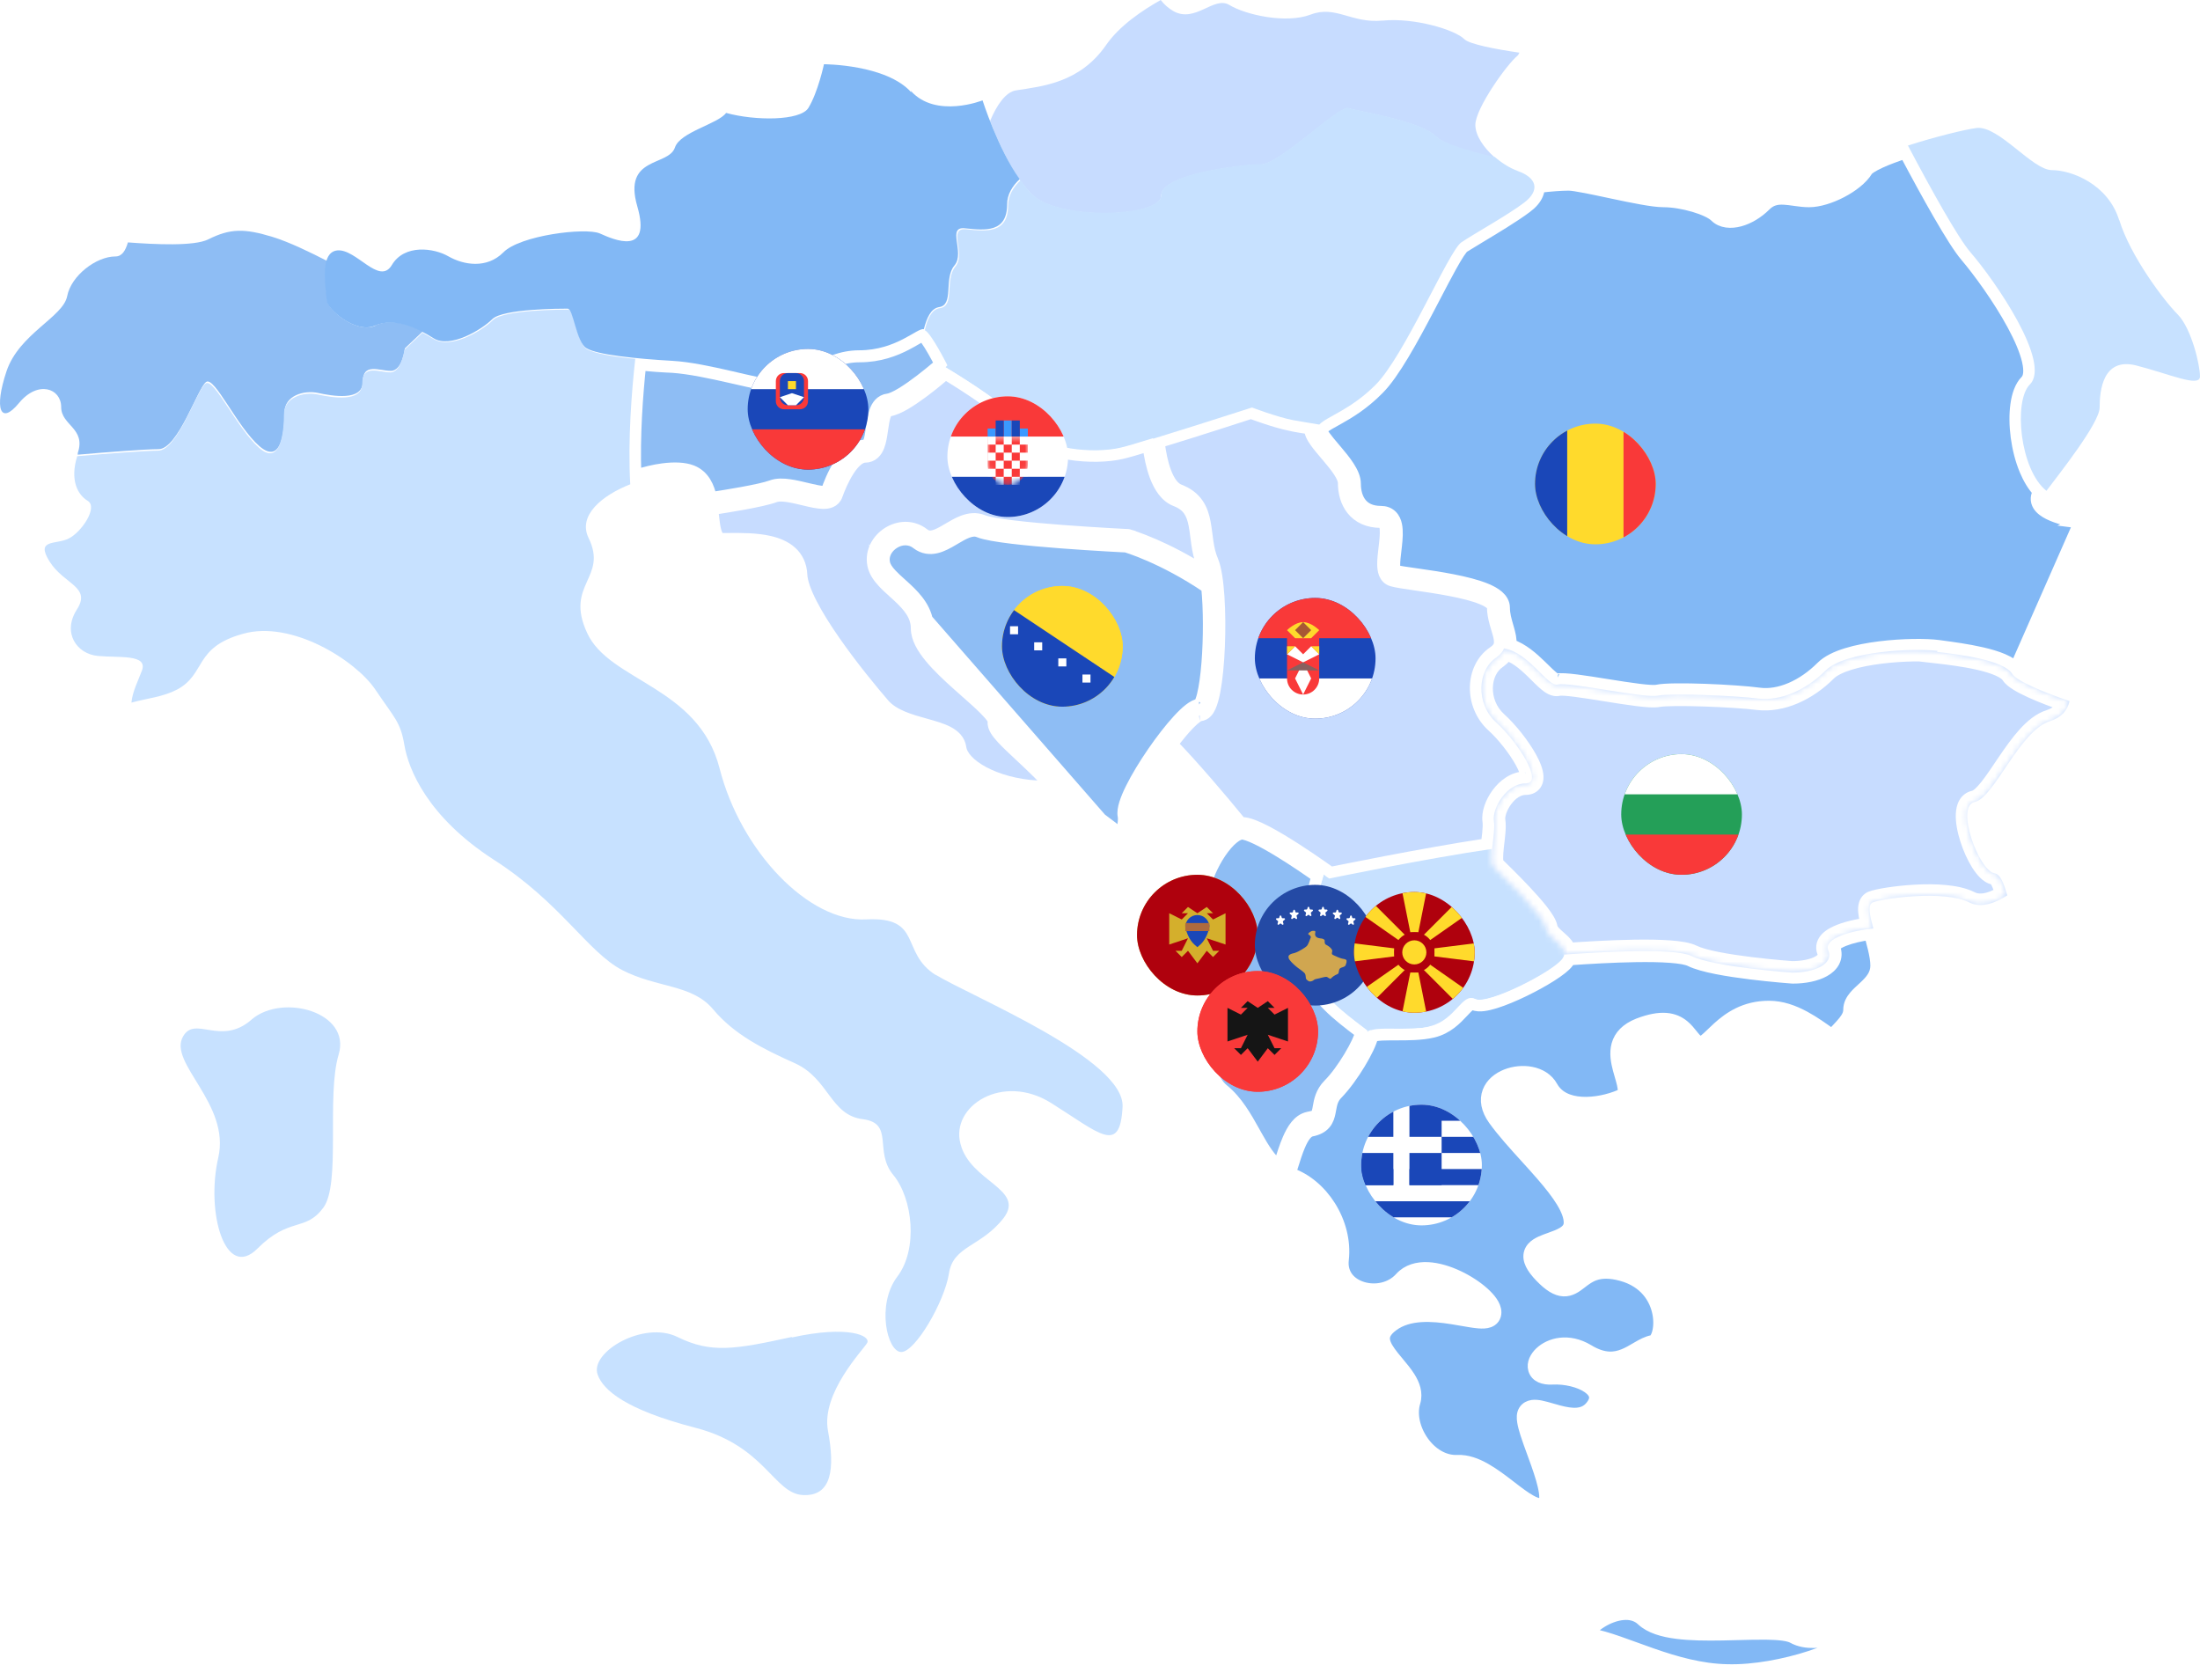 <?xml version="1.0" encoding="UTF-8"?> <svg xmlns="http://www.w3.org/2000/svg" width="381" height="291" viewBox="0 0 381 291" fill="none"><path d="M64.998 56.404C61.696 57.882 56.655 53.536 56.655 52.059C56.655 51.016 55.959 47.453 56.655 45.193C53.961 43.802 50.05 41.89 47.182 41.021C42.315 39.544 39.881 39.544 36.057 41.456C33.624 42.672 26.758 42.325 22.152 41.977C21.717 43.455 21.109 44.411 19.979 44.411C16.677 44.411 12.331 47.713 11.636 51.276C10.941 54.927 3.293 57.795 1.12 64.313C-1.053 70.831 0.077 73.699 3.293 69.788C6.595 65.79 10.593 67.268 10.593 70.483C10.593 73.699 14.938 74.134 13.461 78.479C13.461 78.566 13.461 78.653 13.461 78.74C18.415 78.305 25.281 77.784 27.453 77.784C30.843 77.784 34.232 67.181 35.71 66.138C37.187 65.182 41.011 73.873 44.922 77.262C48.833 80.652 49.268 74.394 49.268 71.439C49.268 68.484 52.657 67.528 55.09 68.05C57.524 68.571 62.825 69.527 62.825 66.138C62.825 62.748 65.693 64.226 67.692 64.226C69.691 64.226 70.126 60.315 70.126 60.315L73.254 57.36C70.647 56.056 67.692 55.187 65.085 56.317L64.998 56.404Z" fill="#8EBDF4"></path><path d="M110.077 82.346C109.812 75.53 110.36 68.268 110.9 63.159C112.72 63.358 114.633 63.495 116.481 63.569C119.475 63.781 123.196 64.587 126.604 65.36C126.912 65.43 127.217 65.499 127.519 65.568C128.876 65.877 130.162 66.17 131.285 66.398C132.638 66.672 133.848 66.873 134.7 66.873C135.691 66.873 136.719 66.453 137.69 65.966C138.29 65.665 138.957 65.288 139.643 64.901C140.066 64.662 140.496 64.42 140.923 64.188C143.247 62.924 145.867 61.745 148.867 61.745C152.34 61.745 155.021 60.677 156.95 59.678C157.553 59.366 158.131 59.033 158.603 58.761C158.85 58.618 159.067 58.493 159.244 58.396C159.5 58.256 159.684 58.166 159.817 58.115C159.83 58.127 159.844 58.141 159.859 58.157C159.998 58.301 160.171 58.513 160.371 58.791C160.769 59.345 161.214 60.071 161.637 60.81C162.057 61.544 162.444 62.27 162.727 62.814C162.766 62.889 162.803 62.962 162.838 63.029C162.672 63.173 162.473 63.343 162.248 63.534C161.526 64.144 160.537 64.959 159.462 65.783C158.383 66.609 157.234 67.432 156.19 68.066C155.102 68.725 154.271 69.089 153.787 69.148C152.508 69.303 151.877 70.3 151.553 71.192C151.244 72.042 151.098 73.095 150.972 74.008C150.966 74.048 150.961 74.088 150.955 74.127C150.814 75.141 150.688 75.975 150.453 76.561C150.341 76.843 150.232 76.986 150.155 77.055C150.1 77.103 150.04 77.136 149.909 77.136C148.869 77.136 147.964 77.589 147.221 78.196C146.481 78.8 145.845 79.603 145.314 80.428C144.263 82.061 143.519 83.95 143.151 85.09C143.08 85.115 142.922 85.148 142.633 85.14C141.994 85.124 141.119 84.936 140.048 84.681C139.919 84.65 139.788 84.619 139.655 84.587C138.73 84.365 137.714 84.12 136.762 83.983C135.7 83.829 134.532 83.776 133.562 84.155C132.616 84.508 130.649 84.928 128.417 85.333C126.61 85.66 124.698 85.967 123.156 86.21C122.753 84.374 121.958 82.411 119.868 81.556L119.868 81.556L119.861 81.553C118.537 81.023 116.702 80.983 114.801 81.229C113.301 81.423 111.676 81.807 110.077 82.346ZM159.956 58.071C159.956 58.071 159.954 58.072 159.95 58.072C159.954 58.071 159.956 58.071 159.956 58.071Z" fill="#8EBDF4" stroke="white" stroke-width="1.991"></path><path d="M239.426 3.563C234.037 4.085 231.343 0.869 226.998 2.52C222.652 4.172 215.613 2.52 212.919 0.869C210.224 -0.782 207.009 4.085 203.185 1.912C202.316 1.391 201.621 0.782 201.012 0C197.797 1.825 193.886 4.432 191.539 7.822C187.02 14.34 180.502 14.948 175.982 15.644C174.157 15.904 172.593 18.251 171.463 20.945C172.941 24.769 175.722 30.94 178.937 33.895C183.804 38.24 201.099 37.632 201.099 33.895C201.099 30.157 215.178 28.506 218.394 28.506C221.61 28.506 231.952 18.251 233.516 18.772C235.167 19.294 245.944 20.945 248.638 23.639C249.942 24.943 254.374 26.333 258.894 27.289C256.982 25.638 255.504 23.465 255.504 21.64C255.504 18.772 260.979 11.124 262.804 9.647C262.978 9.56 262.978 9.299 263.152 9.125C258.98 8.517 254.461 7.648 253.592 6.779C251.941 5.128 244.901 3.042 239.513 3.563H239.426Z" fill="#C7DCFF"></path><path d="M258.487 125.8L258.488 125.801C260.186 127.333 262.203 129.874 263.378 132.006C263.981 133.1 264.282 133.945 264.308 134.44C264.311 134.5 264.31 134.545 264.307 134.577C264.28 134.58 264.243 134.583 264.195 134.583C262.097 134.583 260.38 135.947 259.287 137.432C258.729 138.191 258.294 139.03 258.021 139.845C257.754 140.642 257.617 141.488 257.736 142.243C257.803 142.72 257.773 143.414 257.686 144.278C257.644 144.701 257.591 145.142 257.536 145.595L257.536 145.601C257.513 145.792 257.489 145.985 257.467 146.178C251.935 147.007 245.251 148.227 239.87 149.255C237.052 149.794 234.589 150.28 232.829 150.633C231.95 150.809 231.246 150.951 230.762 151.05C230.642 151.074 230.535 151.096 230.442 151.115C230.392 151.078 230.336 151.038 230.275 150.995C229.941 150.755 229.46 150.413 228.873 150.004C227.7 149.184 226.1 148.09 224.397 146.995C222.697 145.902 220.878 144.797 219.27 143.961C218.467 143.544 217.699 143.185 217.014 142.928C216.353 142.68 215.678 142.491 215.092 142.491C215.028 142.491 214.968 142.496 214.913 142.504C211.393 138.189 206.467 132.424 203.01 128.876C204.043 127.485 205.062 126.262 205.949 125.357C206.465 124.83 206.915 124.434 207.28 124.176C207.586 123.961 207.747 123.904 207.789 123.89C207.803 123.885 207.804 123.884 207.791 123.884C208.315 123.884 208.713 123.617 208.974 123.344C209.231 123.077 209.426 122.739 209.58 122.4C209.891 121.717 210.139 120.798 210.341 119.762C210.748 117.673 211.012 114.877 211.132 111.969C211.253 109.055 211.231 105.99 211.058 103.355C210.887 100.767 210.563 98.452 210.014 97.13L210.011 97.123L210.008 97.115C209.558 96.079 209.324 94.993 209.154 93.868C209.094 93.466 209.039 93.035 208.983 92.598C208.891 91.879 208.797 91.141 208.671 90.481C208.459 89.367 208.123 88.239 207.432 87.241C206.729 86.225 205.707 85.413 204.238 84.85C203.305 84.488 202.484 83.428 201.837 81.685C201.287 80.204 200.928 78.406 200.704 76.585C204.028 75.578 207.913 74.348 211.05 73.343C212.746 72.799 214.225 72.321 215.28 71.978C215.807 71.807 216.228 71.67 216.518 71.575L216.634 71.537C216.745 71.578 216.881 71.628 217.038 71.685C217.493 71.85 218.128 72.075 218.849 72.317C220.263 72.792 222.056 73.348 223.467 73.625C223.843 73.728 224.47 73.841 225.218 73.964C225.697 74.042 226.25 74.129 226.859 74.223C226.845 74.639 226.969 75.03 227.106 75.343C227.281 75.742 227.538 76.15 227.82 76.546C228.303 77.222 228.945 77.978 229.581 78.727C229.684 78.848 229.787 78.969 229.889 79.089C230.641 79.977 231.362 80.853 231.896 81.677C232.45 82.532 232.695 83.172 232.695 83.606C232.695 85.231 233.099 86.932 234.152 88.248C235.232 89.599 236.903 90.424 239.165 90.424C239.453 90.424 239.558 90.502 239.611 90.552C239.686 90.626 239.79 90.788 239.864 91.13C240.019 91.847 239.955 92.893 239.817 94.143C239.79 94.383 239.761 94.631 239.731 94.883C239.616 95.853 239.494 96.879 239.502 97.725C239.508 98.261 239.562 98.834 239.761 99.331C239.973 99.86 240.377 100.359 241.057 100.552C241.774 100.771 243.276 100.99 244.984 101.238L245.096 101.255L245.139 101.261C246.954 101.525 249.106 101.838 251.177 102.237C253.276 102.642 255.229 103.124 256.638 103.707C257.346 104 257.854 104.293 258.169 104.57C258.481 104.843 258.507 105.009 258.507 105.073C258.507 106.116 258.718 107.08 258.953 107.93C259.055 108.297 259.153 108.621 259.244 108.922C259.38 109.371 259.501 109.77 259.596 110.191C259.745 110.851 259.764 111.329 259.648 111.719C259.542 112.078 259.283 112.488 258.608 112.932L258.6 112.937L258.593 112.942C254.677 115.621 254.436 122.135 258.487 125.8ZM264.295 134.645C264.295 134.645 264.295 134.644 264.295 134.643L264.295 134.645ZM264.369 134.564C264.374 134.562 264.377 134.561 264.377 134.561C264.377 134.561 264.375 134.563 264.369 134.564Z" fill="#C7DCFF" stroke="white" stroke-width="1.991"></path><path d="M360.094 90.502L360.077 90.499C358.343 90.233 356.291 89.735 354.829 89.004C354.119 88.649 353.398 88.166 352.996 87.499C352.782 87.143 352.651 86.722 352.684 86.256C352.711 85.867 352.847 85.508 353.053 85.185C352.094 84.178 351.326 82.869 350.73 81.454C349.986 79.685 349.48 77.678 349.215 75.71C348.95 73.745 348.921 71.781 349.154 70.097C349.382 68.458 349.882 66.906 350.834 65.955C351.375 65.414 351.587 64.319 351.152 62.456C350.734 60.664 349.788 58.493 348.555 56.214C346.095 51.669 342.618 46.925 340.438 44.361C339.325 43.061 337.629 40.35 335.727 37.053C333.926 33.932 331.897 30.211 329.929 26.494C328.338 27.02 326.872 27.566 325.702 28.097C325.02 28.407 324.461 28.701 324.043 28.972C323.603 29.258 323.415 29.457 323.359 29.547C322.481 30.99 320.729 32.31 318.918 33.255C317.095 34.206 314.998 34.889 313.297 34.889C312.483 34.889 311.689 34.787 310.966 34.687C310.88 34.675 310.796 34.663 310.713 34.651C310.071 34.561 309.492 34.48 308.927 34.453C307.709 34.396 306.698 34.6 305.745 35.553C304.42 36.878 302.815 37.825 301.29 38.234C299.807 38.632 298.144 38.572 297.037 37.466C296.784 37.212 296.324 36.906 295.658 36.589C295.007 36.278 294.216 35.983 293.352 35.728C291.617 35.216 289.671 34.889 288.094 34.889C287.148 34.889 285.771 34.694 284.265 34.425C282.738 34.153 281.004 33.792 279.316 33.433C279.035 33.374 278.755 33.314 278.478 33.255C277.082 32.958 275.745 32.673 274.595 32.451C273.183 32.178 272.163 32.021 271.668 32.021C270.452 32.021 268.649 32.145 266.527 32.398C266.53 32.811 266.446 33.23 266.277 33.642C265.937 34.47 265.271 35.232 264.355 35.908C262.312 37.454 258.767 39.585 256.121 41.175C255.015 41.839 254.066 42.41 253.451 42.803C253.447 42.805 253.442 42.81 253.434 42.816C253.42 42.828 253.401 42.845 253.378 42.869C253.329 42.917 253.269 42.984 253.196 43.073C253.049 43.252 252.874 43.494 252.671 43.802C252.265 44.418 251.783 45.242 251.236 46.229C250.438 47.672 249.526 49.417 248.543 51.301C248.178 51.999 247.804 52.716 247.421 53.444C246.014 56.124 244.506 58.934 243.031 61.395C241.568 63.835 240.093 66.006 238.741 67.359C236.123 70.022 233.572 71.531 231.675 72.59C231.497 72.689 231.328 72.783 231.167 72.872C230.447 73.271 229.889 73.581 229.462 73.879C228.973 74.22 228.87 74.407 228.848 74.475C228.851 74.497 228.864 74.572 228.927 74.716C229.023 74.935 229.191 75.216 229.439 75.563C229.868 76.165 230.447 76.846 231.089 77.602C231.193 77.725 231.299 77.85 231.406 77.976C232.154 78.859 232.953 79.824 233.565 80.768C234.157 81.682 234.684 82.736 234.684 83.78C234.684 85.109 235.018 86.32 235.704 87.177C236.362 87.999 237.429 88.607 239.164 88.607C239.876 88.607 240.509 88.826 240.994 89.296C241.456 89.744 241.688 90.327 241.808 90.883C242.042 91.965 241.927 93.33 241.793 94.535C241.762 94.822 241.729 95.102 241.697 95.373C241.585 96.323 241.484 97.174 241.491 97.879C241.495 98.329 241.546 98.61 241.608 98.765C241.618 98.79 241.627 98.808 241.633 98.82C242.173 98.963 243.402 99.138 245.09 99.38L245.379 99.421C247.199 99.682 249.414 100.005 251.555 100.424C253.683 100.839 255.798 101.36 257.401 102.03C258.199 102.364 258.933 102.761 259.482 103.245C260.034 103.732 260.496 104.398 260.496 105.246C260.496 106.36 260.792 107.382 261.105 108.463C261.146 108.606 261.188 108.75 261.229 108.896C261.465 109.726 261.721 110.686 261.637 111.654C263.708 112.355 265.466 113.946 266.808 115.242C267.032 115.459 267.244 115.666 267.444 115.862C267.98 116.388 268.437 116.835 268.852 117.179C269.133 117.412 269.34 117.549 269.486 117.618C269.523 117.636 269.549 117.646 269.567 117.652C269.972 117.558 270.503 117.562 271.01 117.59C271.591 117.622 272.297 117.696 273.074 117.795C274.564 117.985 276.381 118.275 278.202 118.565L278.441 118.603C280.351 118.908 282.253 119.209 283.822 119.402C284.607 119.499 285.293 119.566 285.846 119.594C286.427 119.624 286.771 119.604 286.922 119.571L286.929 119.569C287.65 119.415 288.899 119.351 290.331 119.335C291.797 119.319 293.552 119.352 295.344 119.417C298.914 119.548 302.69 119.81 304.652 120.077C308.149 120.543 312.202 118.752 315.462 115.493C316.482 114.472 318.061 113.745 319.779 113.213C321.524 112.673 323.536 112.296 325.537 112.048C329.525 111.552 333.612 111.545 335.678 111.821L335.681 111.821C335.851 111.844 336.03 111.869 336.217 111.894C338.106 112.149 340.778 112.51 343.199 113.065C344.529 113.369 345.823 113.741 346.892 114.204C347.917 114.647 348.919 115.25 349.437 116.121M360.094 90.502L348.583 116.631M360.094 90.502L360.112 90.504C360.514 90.551 360.934 90.451 361.267 90.347C361.628 90.234 362.027 90.07 362.436 89.883C363.225 89.522 364.143 89.033 365.043 88.555L365.139 88.504C366.085 88.001 367.01 87.511 367.814 87.147C368.215 86.965 368.567 86.822 368.862 86.727C369.128 86.641 369.302 86.609 369.399 86.602L360.094 90.502ZM349.437 116.121C349.437 116.122 349.438 116.123 349.439 116.124L348.583 116.631M349.437 116.121C349.436 116.12 349.436 116.12 349.436 116.119L348.583 116.631M349.437 116.121C349.506 116.234 349.76 116.493 350.347 116.867C350.9 117.219 351.637 117.605 352.517 118.008C353.981 118.678 355.784 119.37 357.665 120.005M348.583 116.631C349.311 117.845 353.277 119.586 357.538 121.012C357.601 120.694 357.641 120.358 357.665 120.005M357.665 120.005C357.987 120.114 358.312 120.221 358.638 120.326C358.606 120.67 358.559 121.003 358.49 121.324V112.72L357.496 112.664C357.496 112.665 357.496 112.666 357.496 112.667C357.419 114.021 357.506 115.394 357.586 116.653C357.6 116.875 357.614 117.095 357.627 117.309C357.686 118.302 357.719 119.199 357.665 120.005ZM366.654 98.432C366.651 98.432 366.649 98.433 366.646 98.433L366.746 99.423L366.662 98.431C366.66 98.432 366.657 98.432 366.654 98.432ZM374.181 90.147C374.296 90.245 374.411 90.344 374.527 90.443L375.177 89.689H374.181V89.691V89.692V89.694V89.695V89.697V89.698V89.7V89.702V89.703V89.705V89.706V89.708V89.709V89.711V89.712V89.714V89.715V89.717V89.718V89.72V89.721V89.722V89.724V89.725V89.727V89.728V89.73V89.731V89.733V89.734V89.736V89.737V89.739V89.74V89.742V89.743V89.745V89.746V89.748V89.749V89.751V89.752V89.753V89.755V89.756V89.758V89.759V89.761V89.762V89.763V89.765V89.766V89.768V89.769V89.771V89.772V89.774V89.775V89.776V89.778V89.779V89.781V89.782V89.784V89.785V89.787V89.788V89.789V89.791V89.792V89.793V89.795V89.796V89.798V89.799V89.801V89.802V89.803V89.805V89.806V89.808V89.809V89.811V89.812V89.813V89.815V89.816V89.817V89.819V89.82V89.822V89.823V89.824V89.826V89.827V89.829V89.83V89.831V89.833V89.834V89.835V89.837V89.838V89.84V89.841V89.843V89.844V89.845V89.847V89.848V89.849V89.851V89.852V89.853V89.855V89.856V89.858V89.859V89.86V89.862V89.863V89.865V89.866V89.867V89.869V89.87V89.871V89.873V89.874V89.876V89.877V89.878V89.88V89.881V89.882V89.884V89.885V89.886V89.888V89.889V89.891V89.892V89.893V89.895V89.896V89.897V89.899V89.9V89.901V89.903V89.904V89.905V89.907V89.908V89.909V89.911V89.912V89.914V89.915V89.916V89.918V89.919V89.92V89.922V89.923V89.924V89.926V89.927V89.928V89.93V89.931V89.933V89.934V89.935V89.937V89.938V89.939V89.941V89.942V89.944V89.945V89.946V89.948V89.949V89.95V89.952V89.953V89.954V89.956V89.957V89.958V89.96V89.961V89.963V89.964V89.965V89.967V89.968V89.969V89.971V89.972V89.973V89.975V89.976V89.978V89.979V89.98V89.982V89.983V89.984V89.986V89.987V89.988V89.99V89.991V89.993V89.994V89.995V89.997V89.998V89.999V90.001V90.002V90.004V90.005V90.006V90.008V90.009V90.01V90.012V90.013V90.014V90.016V90.017V90.019V90.02V90.021V90.023V90.024V90.026V90.027V90.028V90.03V90.031V90.032V90.034V90.035V90.037V90.038V90.04V90.041V90.042V90.044V90.045V90.046V90.048V90.049V90.051V90.052V90.053V90.055V90.056V90.058V90.059V90.061V90.062V90.063V90.065V90.066V90.068V90.069V90.07V90.072V90.073V90.075V90.076V90.078V90.079V90.08V90.082V90.083V90.085V90.086V90.088V90.089V90.09V90.092V90.093V90.095V90.096V90.098V90.099V90.1V90.102V90.103V90.105V90.106V90.108V90.109V90.111V90.112V90.114V90.115V90.117V90.118V90.119V90.121V90.122V90.124V90.125V90.127V90.128V90.13V90.131V90.133V90.134V90.136V90.137V90.139V90.14V90.141V90.143V90.144V90.146V90.147ZM269.591 117.658C269.592 117.659 269.593 117.659 269.593 117.659L269.591 117.658Z" fill="#82B8F5" stroke="white" stroke-width="1.991"></path><path d="M367.008 38.153C365.096 31.896 358.751 29.462 355.362 29.462C351.973 29.462 346.15 21.727 342.326 22.162C340.24 22.423 335.025 23.726 330.419 25.204C334.591 33.112 339.11 41.195 341.196 43.629C345.628 48.756 355.275 62.835 351.538 66.573C348.67 69.441 349.8 81.347 354.406 84.997C356.492 82.216 363.618 73.264 363.618 70.57C363.618 67.702 364.14 61.879 369.876 63.27C375.699 64.747 381 67.181 381 65.182C381 63.183 379.523 56.926 377.176 54.492C374.743 52.059 368.92 44.324 367.008 38.066V38.153Z" fill="#C7E1FF"></path><path d="M236.723 178.648C236.723 178.648 237.071 178.474 237.332 178.387H237.505C237.505 178.387 238.114 178.213 238.461 178.213H238.635C240.026 178.039 241.938 178.213 243.85 178.126C243.937 178.126 244.111 178.126 244.284 178.126C244.719 178.126 245.153 178.126 245.588 178.039H246.109C246.718 177.952 247.239 177.865 247.761 177.692C252.106 176.562 253.236 171.869 255.409 172.998C257.581 174.128 269.227 168.132 270.618 165.959C270.792 165.698 270.878 165.437 270.965 165.177C271.226 163.525 268.097 162.482 267.75 160.57C267.402 158.398 259.754 151.184 258.711 150.054C258.45 149.794 258.364 149.446 258.364 148.925V148.751C258.364 148.229 258.364 147.621 258.364 147.013C246.979 148.664 230.205 152.14 230.205 152.14C230.205 152.14 229.77 151.88 229.249 151.445C227.511 157.007 226.381 164.568 227.511 168.479C228.554 172.303 232.03 174.911 236.984 178.648H236.723Z" fill="#C7E1FF"></path><path d="M137.133 231.526C127.225 233.699 123.14 234.394 117.318 231.526C111.495 228.658 102.109 234.133 103.499 238.044C104.455 240.738 108.366 244.128 120.446 247.256C132.527 250.385 134.004 258.641 139.045 258.902C144.086 259.163 144.607 254.296 143.39 247.778C142.174 241.26 149.474 233.785 150.169 232.569C150.864 231.352 147.04 229.44 137.133 231.613V231.526ZM43.532 176.599C38.23 181.205 33.798 175.817 31.712 179.467C29.018 184.073 39.968 191.113 37.796 200.499C35.623 209.972 39.013 221.792 44.575 216.23C50.137 210.668 52.831 213.362 55.96 209.19C59.089 205.105 56.481 189.809 58.654 182.596C60.827 175.296 49.007 171.993 43.619 176.512L43.532 176.599ZM162.076 168.864C155.818 164.953 159.903 158.696 149.995 159.217C140.088 159.739 128.268 147.398 124.618 133.058C120.968 118.805 105.498 118.023 101.674 109.592C97.763 101.162 105.324 100.119 101.935 93.166C100.023 89.256 104.281 85.779 109.148 83.867C108.714 76.132 109.409 67.615 110.017 62.14C106.193 61.792 102.891 61.184 101.674 60.489C99.849 59.359 99.501 53.623 98.371 53.623C97.242 53.623 87.16 53.623 85.335 55.448C83.51 57.273 78.121 60.489 75.167 58.751C74.558 58.403 73.863 57.968 73.168 57.621L70.039 60.576C70.039 60.576 69.518 64.486 67.606 64.486C65.694 64.486 62.739 63.009 62.739 66.398C62.739 69.788 57.437 68.832 55.004 68.311C52.57 67.789 49.181 68.832 49.181 71.7C49.181 74.568 48.659 80.912 44.835 77.523C41.011 74.133 37.1 65.442 35.623 66.398C34.146 67.355 30.756 78.044 27.367 78.044C25.281 78.044 18.415 78.566 13.374 79C12.071 83.172 13.461 85.692 15.199 86.735C17.024 87.865 14.069 92.21 11.897 93.253C9.724 94.383 6.074 93.253 8.594 97.251C11.115 101.249 15.895 101.597 13.287 105.594C10.767 109.592 13.287 113.242 16.938 113.59C20.588 113.938 25.629 113.243 24.586 116.111C23.977 117.762 22.934 119.761 22.76 121.673C25.628 120.891 28.149 120.717 30.669 119.413C35.71 116.719 33.537 112.113 42.054 109.766C50.484 107.333 61.609 114.372 64.998 119.413C68.388 124.454 69.344 124.975 70.039 129.06C70.734 133.145 73.95 141.401 85.509 148.875C97.155 156.349 101.761 164.866 107.758 167.995C113.841 171.124 119.838 170.429 123.488 174.774C127.138 179.12 131.918 181.553 137.741 184.16C143.564 186.854 143.825 193.112 149.387 193.807C154.949 194.502 151.299 199.369 154.688 203.454C158.078 207.539 159.034 216.317 155.384 221.097C151.734 225.964 153.646 234.133 156.079 234.133C158.512 234.133 163.553 225.442 164.335 220.575C165.031 215.708 169.898 215.969 173.808 210.928C177.633 205.888 167.986 204.671 166.334 198.066C164.596 191.548 173.635 185.725 182.065 191.026C190.495 196.328 193.971 199.978 194.406 191.721C194.927 183.465 168.246 172.601 161.989 168.777L162.076 168.864Z" fill="#C7E1FF"></path><path d="M262.716 29.549C261.499 29.114 260.109 28.245 258.892 27.202C254.373 26.16 249.941 24.856 248.637 23.552C245.943 20.858 235.079 19.207 233.515 18.685C231.863 18.164 221.608 28.419 218.393 28.419C215.177 28.419 201.098 30.07 201.098 33.807C201.098 37.544 183.803 38.153 178.936 33.807C178.154 33.112 177.458 32.243 176.763 31.2C175.459 32.417 174.59 33.894 174.59 35.546C174.59 40.499 170.766 40.065 167.377 39.717C163.987 39.37 167.377 43.889 165.465 46.149C163.553 48.408 165.465 53.014 162.771 53.362C161.38 53.536 160.598 55.187 160.163 57.186C161.293 57.707 164.074 63.27 164.074 63.27L163.727 63.617C167.377 65.79 174.938 70.57 177.371 73.786C180.587 78.131 189.799 78.653 194.145 77.61C198.49 76.48 216.828 70.57 216.828 70.57C216.828 70.57 221.174 72.221 223.868 72.743C224.476 72.83 226.214 73.177 228.474 73.525C229.778 72.134 233.862 71.004 238.208 66.659C243.249 61.618 250.896 43.454 253.069 41.977C255.242 40.499 261.065 37.284 263.933 35.111C266.801 32.938 266.106 30.766 262.89 29.636L262.716 29.549Z" fill="#C7E1FF"></path><path d="M310.447 169.335C310.448 169.335 310.448 169.335 310.518 168.343L310.448 169.335L310.483 169.338H310.518C312.528 169.338 314.518 168.954 315.924 168.169C316.631 167.774 317.264 167.236 317.627 166.519C318.008 165.765 318.036 164.919 317.702 164.068L317.695 164.051L317.688 164.035C317.664 163.98 317.673 163.971 317.673 163.97C317.678 163.951 317.706 163.875 317.829 163.749C318.091 163.481 318.6 163.172 319.36 162.868C320.615 162.368 322.28 161.992 323.828 161.785C323.882 161.991 323.937 162.197 323.992 162.402C324.158 163.024 324.323 163.643 324.476 164.29C324.732 165.38 324.905 166.375 324.905 167.213C324.905 168.76 324.027 169.786 322.874 170.864C322.758 170.973 322.636 171.084 322.511 171.199C322.057 171.615 321.564 172.067 321.179 172.524C320.669 173.13 320.212 173.896 320.212 174.861C320.212 175.534 319.934 176.142 319.3 176.933C318.981 177.332 318.594 177.751 318.137 178.235C318.067 178.31 317.995 178.386 317.922 178.463C317.707 178.69 317.481 178.929 317.247 179.181C315.743 178.09 314.167 176.967 312.534 176.082C310.629 175.051 308.572 174.3 306.346 174.3C302.125 174.3 299.419 176.241 297.52 177.957C297.143 178.298 296.792 178.636 296.475 178.941C296.398 179.014 296.324 179.086 296.251 179.155C295.868 179.522 295.548 179.82 295.256 180.05C294.632 180.542 294.442 180.481 294.369 180.453C294.026 180.318 293.712 180.017 293.252 179.454C293.186 179.372 293.116 179.285 293.042 179.193C292.658 178.712 292.177 178.109 291.575 177.613C290.815 176.986 289.848 176.504 288.533 176.402C287.247 176.303 285.691 176.573 283.741 177.321L283.741 177.321L283.731 177.325C281.642 178.151 280.497 179.394 280.071 180.926C279.67 182.369 279.964 183.891 280.3 185.164C280.4 185.543 280.518 185.947 280.628 186.325C280.699 186.567 280.766 186.799 280.824 187.007C280.985 187.583 281.099 188.069 281.139 188.48C281.18 188.894 281.136 189.14 281.067 189.288C281.014 189.402 280.909 189.542 280.596 189.669L280.587 189.672L280.579 189.676C278.646 190.498 276.151 191.064 273.893 190.923C271.643 190.783 269.796 189.964 268.804 188.199C268.037 186.784 266.645 186.02 265.209 185.734C263.773 185.448 262.19 185.612 260.841 186.146C259.502 186.677 258.262 187.631 257.726 189.033C257.172 190.485 257.471 192.154 258.692 193.864C260.189 195.959 262.244 198.224 264.257 200.441C265.212 201.492 266.157 202.533 267.027 203.54C268.408 205.136 269.619 206.662 270.483 208.078C271.357 209.513 271.804 210.724 271.804 211.71C271.804 212.5 271.413 213.019 270.637 213.488C270.007 213.869 269.27 214.133 268.469 214.42C268.19 214.52 267.903 214.623 267.611 214.735C267.085 214.935 266.531 215.17 266.067 215.477C265.602 215.785 265.129 216.229 264.921 216.885C264.708 217.555 264.834 218.249 265.157 218.92C265.475 219.58 266.018 220.294 266.779 221.089L266.784 221.095C268.268 222.623 269.516 223.439 270.764 223.501C272.019 223.564 272.97 222.834 273.694 222.278L273.709 222.266C273.747 222.237 273.785 222.208 273.823 222.179C274.576 221.6 275.292 221.049 276.288 220.724C277.308 220.391 278.709 220.273 280.794 220.84C284.849 221.942 286.656 224.814 287.161 227.464C287.417 228.807 287.329 230.06 287.048 230.961C286.739 231.949 286.33 232.174 286.208 232.193L286.193 232.195L286.179 232.198C285.269 232.363 284.406 232.839 283.645 233.28C283.524 233.349 283.405 233.419 283.286 233.488C282.61 233.884 281.96 234.264 281.241 234.56C280.419 234.898 279.551 235.105 278.573 235.043C277.595 234.982 276.44 234.648 275.055 233.804L275.049 233.801C271.616 231.741 268.39 232.653 266.736 234.227C265.971 234.954 265.319 236.067 265.652 237.177C266.03 238.438 267.362 238.848 268.765 238.777L268.766 238.777C271.126 238.655 273.604 239.278 275.039 240.291C275.75 240.793 276.096 241.309 276.18 241.774C276.259 242.206 276.152 242.824 275.436 243.649C274.178 245.101 272.24 244.956 269.935 244.349C269.564 244.252 269.17 244.137 268.775 244.023C268.077 243.821 267.378 243.618 266.809 243.508C266.343 243.417 265.834 243.357 265.357 243.427C264.848 243.503 264.312 243.741 263.964 244.288C263.763 244.604 263.698 244.953 263.679 245.24C263.66 245.536 263.686 245.85 263.732 246.158C263.826 246.775 264.023 247.5 264.266 248.265C264.576 249.239 264.99 250.371 265.413 251.528C265.649 252.173 265.888 252.827 266.114 253.465C266.761 255.297 267.307 257.034 267.496 258.392C267.592 259.074 267.584 259.577 267.503 259.916C267.429 260.228 267.32 260.313 267.235 260.354C266.858 260.538 266.231 260.498 265.124 259.894C264.08 259.325 262.905 258.421 261.575 257.397L261.488 257.331C260.156 256.306 258.691 255.186 257.197 254.344C255.71 253.506 254.08 252.876 252.416 252.954C250.072 253.064 247.886 251.689 246.422 249.606C244.951 247.515 244.357 244.919 244.985 242.852C245.48 241.22 244.88 239.717 244.087 238.466C243.532 237.59 242.786 236.698 242.098 235.875C241.825 235.549 241.561 235.234 241.323 234.935C240.409 233.791 239.83 232.862 239.728 232.04C239.646 231.373 239.859 230.557 241.233 229.546C243.99 227.516 247.933 227.767 251.524 228.337C252.081 228.425 252.639 228.523 253.179 228.618C254.282 228.811 255.313 228.991 256.113 229.052C256.702 229.097 257.351 229.098 257.886 228.896C258.176 228.787 258.479 228.6 258.705 228.289C258.933 227.973 259.02 227.612 259.02 227.267C259.02 226.618 258.725 225.999 258.375 225.481C258.011 224.942 257.51 224.398 256.932 223.878C255.772 222.835 254.209 221.803 252.528 221.011C250.853 220.222 248.996 219.64 247.252 219.563C245.503 219.486 243.753 219.918 242.51 221.3C240.855 223.139 238.192 223.636 235.988 222.968C233.821 222.312 232.313 220.619 232.593 218.169C232.97 214.914 232.049 211.604 230.35 208.899C228.697 206.268 226.261 204.136 223.437 203.186C223.558 202.807 223.675 202.432 223.791 202.062C224.204 200.739 224.595 199.488 225.057 198.4C225.394 197.608 225.738 196.981 226.103 196.537C226.46 196.104 226.792 195.896 227.111 195.825C228.163 195.623 228.944 195.227 229.482 194.588C230.003 193.97 230.19 193.243 230.31 192.644C230.345 192.469 230.376 192.3 230.406 192.134C230.595 191.106 230.753 190.243 231.613 189.383L231.619 189.377L231.625 189.371C232.956 187.994 234.369 186.014 235.487 184.165C236.049 183.235 236.546 182.323 236.929 181.516C237.282 180.773 237.565 180.061 237.69 179.49C237.77 179.445 237.93 179.384 238.21 179.329C238.832 179.207 239.724 179.175 240.843 179.169C241.136 179.168 241.443 179.169 241.76 179.169C243.76 179.172 246.176 179.176 248.175 178.697C250.669 178.098 252.218 176.447 253.309 175.28C253.893 174.655 254.279 174.246 254.631 174.018C254.787 173.917 254.884 173.89 254.939 173.883C254.981 173.878 255.045 173.878 255.16 173.933C255.704 174.194 256.367 174.18 256.932 174.109C257.54 174.033 258.238 173.861 258.973 173.631C260.449 173.17 262.191 172.439 263.89 171.618C265.591 170.795 267.277 169.866 268.64 168.999C269.321 168.566 269.934 168.14 270.431 167.744C270.881 167.386 271.295 167.008 271.569 166.632C271.71 166.481 271.823 166.322 271.91 166.158C274.946 165.947 279.309 165.682 283.33 165.622C285.501 165.59 287.553 165.617 289.236 165.742C290.974 165.871 292.15 166.094 292.691 166.365C293.778 166.908 295.459 167.346 297.272 167.706C299.114 168.071 301.193 168.373 303.139 168.613C305.087 168.854 306.912 169.034 308.251 169.155C308.92 169.215 309.468 169.26 309.849 169.29C310.04 169.305 310.189 169.316 310.291 169.324L310.407 169.332L310.437 169.335L310.445 169.335L310.447 169.335L310.447 169.335ZM275.307 282.95L275.3 282.948L275.292 282.947C275.251 282.941 275.216 282.935 275.186 282.928C275.193 282.911 275.202 282.893 275.212 282.873C275.47 282.359 276.226 281.58 277.363 280.879C278.473 280.194 279.803 279.672 281.077 279.558C282.333 279.445 283.476 279.727 284.37 280.571C285.766 281.888 287.994 282.503 290.365 282.81C292.782 283.123 295.571 283.14 298.281 283.091C299.206 283.074 300.118 283.05 301.006 283.026C302.754 282.98 304.409 282.936 305.89 282.957C306.998 282.972 307.97 283.024 308.771 283.132C309.591 283.244 310.143 283.404 310.469 283.585C311.654 284.244 312.957 284.418 314.175 284.393C315.389 284.368 316.591 284.142 317.599 283.941C317.67 283.927 317.74 283.913 317.808 283.899C318.772 283.707 319.467 283.569 319.958 283.576C319.99 283.576 320.019 283.577 320.045 283.579C320.015 283.618 319.974 283.666 319.92 283.723C319.667 283.987 319.24 284.312 318.623 284.675C317.398 285.395 315.602 286.165 313.467 286.864C309.196 288.263 303.751 289.321 299.16 289.194L299.151 289.194C294.578 289.11 290.159 287.829 286.098 286.414C285.084 286.061 284.098 285.701 283.137 285.351L283.102 285.338C282.156 284.993 281.233 284.656 280.344 284.348C278.553 283.727 276.851 283.203 275.307 282.95ZM275.031 282.876C275.032 282.876 275.035 282.877 275.04 282.882C275.033 282.878 275.031 282.876 275.031 282.876ZM275.137 283.075C275.137 283.078 275.136 283.08 275.136 283.08C275.136 283.08 275.136 283.079 275.137 283.075Z" fill="#82B8F5" stroke="white" stroke-width="1.991"></path><path d="M195.187 93.601C195.235 92.607 195.235 92.607 195.234 92.607L195.234 92.607L195.231 92.607L195.219 92.606L195.173 92.604L194.993 92.595C194.834 92.587 194.601 92.575 194.302 92.559C193.705 92.528 192.847 92.482 191.806 92.421C189.724 92.301 186.911 92.125 183.986 91.903C181.058 91.68 178.027 91.413 175.506 91.11C174.245 90.958 173.122 90.799 172.208 90.634C171.273 90.465 170.623 90.301 170.27 90.158C169.049 89.664 167.865 89.835 166.823 90.217C165.914 90.549 165.02 91.079 164.233 91.545C164.144 91.598 164.056 91.65 163.97 91.701C163.067 92.232 162.32 92.64 161.638 92.801C161.026 92.945 160.519 92.882 159.994 92.47C157.988 90.898 155.541 91.15 153.773 92.272C152.026 93.382 150.748 95.469 151.189 97.785C151.415 98.972 152.126 99.96 152.911 100.809C153.472 101.415 154.145 102.023 154.798 102.614C155.048 102.84 155.295 103.063 155.531 103.282C157.331 104.952 158.733 106.581 158.733 108.81C158.733 110.533 159.801 112.28 161.101 113.853C162.435 115.469 164.191 117.106 165.887 118.623C166.346 119.034 166.799 119.434 167.24 119.824C168.454 120.897 169.575 121.886 170.464 122.775C171.069 123.379 171.524 123.895 171.814 124.321C171.943 124.511 172.018 124.653 172.062 124.753L172.038 124.933C171.96 125.533 172.217 126.085 172.466 126.492C172.734 126.929 173.116 127.392 173.552 127.865C174.332 128.711 175.402 129.711 176.583 130.815C176.722 130.945 176.863 131.077 177.005 131.21C178.796 132.886 180.836 134.826 182.719 136.986C181.622 136.539 180.555 136.239 179.542 136.151L179.529 136.15L179.515 136.149C175.991 135.939 172.744 135.016 170.343 133.733C167.887 132.421 166.56 130.874 166.364 129.537C166.194 128.157 165.221 127.313 164.154 126.757C163.1 126.208 161.732 125.823 160.397 125.451L160.269 125.415C158.932 125.042 157.575 124.664 156.317 124.132C155.027 123.586 153.911 122.905 153.091 121.975C151.19 119.771 147.653 115.5 144.564 111.066C143.018 108.847 141.598 106.605 140.552 104.574C139.49 102.511 138.876 100.782 138.821 99.553C138.745 97.841 138.084 96.528 137.025 95.574C135.997 94.647 134.655 94.112 133.283 93.794C130.955 93.254 128.241 93.277 126.192 93.295C125.849 93.298 125.525 93.301 125.225 93.301C124.809 93.301 124.593 93.175 124.432 93C124.234 92.784 124.05 92.412 123.897 91.813C123.748 91.224 123.653 90.519 123.562 89.712C123.543 89.547 123.525 89.378 123.506 89.206C123.47 88.872 123.432 88.526 123.39 88.177C124.961 87.933 126.893 87.623 128.717 87.291C130.903 86.892 133.037 86.444 134.178 86.016L134.186 86.013L134.194 86.01C134.656 85.828 135.386 85.807 136.388 85.952C137.242 86.076 138.16 86.296 139.094 86.52C139.228 86.553 139.363 86.585 139.497 86.617C140.523 86.862 141.608 87.108 142.494 87.13C142.939 87.141 143.432 87.1 143.877 86.906C144.359 86.696 144.753 86.315 144.939 85.755C145.322 84.694 146.028 82.959 146.964 81.505C147.434 80.774 147.935 80.157 148.447 79.732C148.957 79.307 149.413 79.126 149.82 79.126C150.426 79.126 150.95 78.915 151.364 78.541C151.754 78.189 152.004 77.734 152.177 77.296C152.508 76.459 152.663 75.388 152.797 74.46L152.804 74.406C152.951 73.393 153.079 72.524 153.32 71.879C153.558 71.238 153.779 71.143 153.938 71.124L153.946 71.123L153.954 71.121C154.79 71.006 155.769 70.543 156.706 70.002C157.675 69.442 158.718 68.726 159.711 67.992C161.313 66.808 162.825 65.549 163.744 64.759C165.571 65.874 168.042 67.426 170.377 69.07C173.022 70.931 175.374 72.827 176.487 74.296C178.332 76.785 181.766 78.058 185.082 78.613C188.439 79.174 191.963 79.048 194.285 78.492C195.269 78.264 196.917 77.793 198.858 77.185C199.096 78.98 199.472 80.806 200.055 82.378C200.754 84.261 201.845 86.026 203.605 86.707L203.608 86.709C204.745 87.144 205.434 87.728 205.893 88.388C206.364 89.066 206.639 89.893 206.833 90.891C206.959 91.535 207.04 92.175 207.128 92.865C207.181 93.287 207.237 93.728 207.307 94.199C207.482 95.385 207.736 96.655 208.263 97.9L208.266 97.908L208.27 97.916C208.388 98.182 208.501 98.544 208.604 98.982C205.26 96.848 202.24 95.345 199.942 94.34C198.576 93.743 197.464 93.322 196.69 93.048C196.303 92.911 196 92.812 195.791 92.746C195.687 92.712 195.607 92.688 195.551 92.671L195.486 92.652L195.468 92.646L195.463 92.645L195.461 92.644L195.461 92.644C195.46 92.644 195.46 92.644 195.187 93.601ZM195.187 93.601L195.235 92.607L195.35 92.612L195.46 92.644L195.187 93.601Z" fill="#C7DCFF" stroke="white" stroke-width="1.991"></path><mask id="path-12-inside-1_112_102" fill="white"><path d="M335.547 112.721C331.636 112.2 319.556 112.721 316.166 116.111C312.777 119.5 308.432 121.412 304.521 120.978C300.61 120.456 289.485 120.022 287.139 120.456C284.705 120.978 271.669 118.023 269.757 118.544C268.019 118.979 264.803 112.982 260.458 112.287C260.284 112.808 259.849 113.33 259.154 113.851C255.852 116.024 255.504 121.847 259.154 125.149C262.804 128.452 267.497 135.665 264.195 135.665C260.892 135.665 258.372 140.011 258.719 142.184C259.067 144.356 257.677 149.049 258.719 150.179C259.849 151.309 267.41 158.522 267.758 160.695C268.106 162.607 271.234 163.563 270.974 165.301C277.057 164.867 290.007 164.085 292.962 165.562C296.786 167.474 310.343 168.43 310.343 168.43C314.254 168.43 317.644 166.953 316.601 164.519C315.819 162.433 320.86 161.13 324.423 160.782C323.815 158.523 323.38 156.697 324.336 156.263C326.161 155.568 336.677 154.09 341.022 156.263C343.195 157.393 345.716 156.263 347.628 155.046C347.019 153.047 346.498 151.396 345.368 151.222C342.674 150.701 338.589 139.576 341.978 138.881C345.368 138.186 349.713 126.54 355.015 124.889C357.101 124.193 358.057 122.977 358.404 121.412C353.798 119.848 349.279 117.936 348.497 116.719C347.019 114.286 339.284 113.33 335.46 112.895L335.547 112.721Z"></path></mask><path d="M335.547 112.721C331.636 112.2 319.556 112.721 316.166 116.111C312.777 119.5 308.432 121.412 304.521 120.978C300.61 120.456 289.485 120.022 287.139 120.456C284.705 120.978 271.669 118.023 269.757 118.544C268.019 118.979 264.803 112.982 260.458 112.287C260.284 112.808 259.849 113.33 259.154 113.851C255.852 116.024 255.504 121.847 259.154 125.149C262.804 128.452 267.497 135.665 264.195 135.665C260.892 135.665 258.372 140.011 258.719 142.184C259.067 144.356 257.677 149.049 258.719 150.179C259.849 151.309 267.41 158.522 267.758 160.695C268.106 162.607 271.234 163.563 270.974 165.301C277.057 164.867 290.007 164.085 292.962 165.562C296.786 167.474 310.343 168.43 310.343 168.43C314.254 168.43 317.644 166.953 316.601 164.519C315.819 162.433 320.86 161.13 324.423 160.782C323.815 158.523 323.38 156.697 324.336 156.263C326.161 155.568 336.677 154.09 341.022 156.263C343.195 157.393 345.716 156.263 347.628 155.046C347.019 153.047 346.498 151.396 345.368 151.222C342.674 150.701 338.589 139.576 341.978 138.881C345.368 138.186 349.713 126.54 355.015 124.889C357.101 124.193 358.057 122.977 358.404 121.412C353.798 119.848 349.279 117.936 348.497 116.719C347.019 114.286 339.284 113.33 335.46 112.895L335.547 112.721Z" fill="#C7DCFF"></path><path d="M335.547 112.721L337.327 113.613L338.577 111.117L335.81 110.748L335.547 112.721ZM304.521 120.978L304.258 122.951L304.279 122.954L304.301 122.956L304.521 120.978ZM287.139 120.456L286.776 118.499L286.749 118.504L286.722 118.51L287.139 120.456ZM269.757 118.544L270.24 120.475L270.26 120.47L270.281 120.465L269.757 118.544ZM260.458 112.287L260.772 110.321L259.104 110.054L258.569 111.657L260.458 112.287ZM259.154 113.851L260.248 115.514L260.299 115.48L260.348 115.444L259.154 113.851ZM258.719 150.179L257.257 151.529L257.284 151.559L257.312 151.587L258.719 150.179ZM267.758 160.695L265.793 161.01L265.796 161.03L265.8 161.051L267.758 160.695ZM270.974 165.301L269.005 165.006L268.636 167.464L271.115 167.287L270.974 165.301ZM292.962 165.562L292.071 167.342L292.071 167.342L292.962 165.562ZM310.343 168.43L310.203 170.416L310.273 170.421H310.343V168.43ZM316.601 164.519L314.737 165.218L314.753 165.261L314.771 165.303L316.601 164.519ZM324.423 160.782L324.616 162.763L326.956 162.535L326.345 160.265L324.423 160.782ZM324.336 156.263L323.627 154.403L323.569 154.425L323.512 154.451L324.336 156.263ZM341.022 156.263L341.941 154.497L341.927 154.49L341.913 154.482L341.022 156.263ZM347.628 155.046L348.696 156.725L349.972 155.913L349.532 154.467L347.628 155.046ZM345.368 151.222L344.99 153.176L345.027 153.184L345.065 153.189L345.368 151.222ZM355.015 124.889L355.607 126.789L355.626 126.783L355.644 126.777L355.015 124.889ZM358.404 121.412L360.347 121.844L360.735 120.102L359.044 119.528L358.404 121.412ZM348.497 116.719L346.795 117.752L346.808 117.774L346.822 117.796L348.497 116.719ZM335.46 112.895L333.68 112.004L332.405 114.551L335.236 114.873L335.46 112.895ZM335.81 110.748C333.635 110.458 329.457 110.472 325.416 110.974C323.38 111.227 321.306 111.613 319.486 112.177C317.72 112.724 315.953 113.509 314.759 114.703L317.574 117.518C318.075 117.018 319.089 116.467 320.664 115.979C322.184 115.508 324.01 115.161 325.907 114.925C329.731 114.45 333.548 114.463 335.284 114.695L335.81 110.748ZM314.759 114.703C311.656 117.806 307.877 119.348 304.741 118.999L304.301 122.956C308.986 123.477 313.898 121.194 317.574 117.518L314.759 114.703ZM304.784 119.005C302.726 118.73 298.885 118.489 295.31 118.369C293.511 118.309 291.748 118.278 290.278 118.291C288.868 118.303 287.561 118.354 286.776 118.499L287.501 122.414C287.89 122.342 288.853 122.284 290.312 122.272C291.709 122.26 293.412 122.289 295.176 122.348C298.728 122.467 302.405 122.704 304.258 122.951L304.784 119.005ZM286.722 118.51C286.733 118.507 286.672 118.52 286.502 118.525C286.343 118.53 286.134 118.528 285.872 118.514C285.347 118.488 284.683 118.424 283.908 118.329C282.356 118.138 280.476 117.84 278.567 117.535C276.679 117.233 274.757 116.922 273.19 116.722C272.407 116.622 271.677 116.544 271.062 116.511C270.534 116.482 269.821 116.464 269.233 116.624L270.281 120.465C270.171 120.495 270.284 120.455 270.844 120.486C271.318 120.512 271.939 120.575 272.685 120.671C274.175 120.862 276.024 121.16 277.938 121.466C279.831 121.769 281.786 122.079 283.423 122.28C284.241 122.38 285.011 122.457 285.672 122.491C286.282 122.521 286.977 122.527 287.556 122.403L286.722 118.51ZM269.274 116.613C269.673 116.514 269.926 116.647 269.885 116.628C269.846 116.61 269.712 116.532 269.457 116.319C268.924 115.875 268.335 115.257 267.478 114.417C265.96 112.931 263.652 110.782 260.772 110.321L260.143 114.252C261.609 114.487 263.082 115.684 264.692 117.262C265.399 117.953 266.212 118.797 266.907 119.376C267.265 119.675 267.701 120 268.189 120.23C268.673 120.458 269.406 120.684 270.24 120.475L269.274 116.613ZM258.569 111.657C258.577 111.635 258.567 111.681 258.472 111.795C258.377 111.909 258.216 112.066 257.96 112.259L260.348 115.444C261.194 114.809 261.989 113.986 262.346 112.916L258.569 111.657ZM258.06 112.188C255.739 113.715 254.61 116.402 254.557 119.036C254.503 121.7 255.529 124.553 257.819 126.625L260.49 123.673C259.129 122.443 258.504 120.733 258.537 119.117C258.57 117.471 259.267 116.16 260.248 115.514L258.06 112.188ZM257.819 126.625C259.48 128.128 261.427 130.582 262.537 132.604C263.123 133.672 263.314 134.334 263.325 134.576C263.329 134.666 263.291 134.362 263.587 134.028C263.91 133.664 264.261 133.675 264.195 133.675V137.656C264.954 137.656 265.881 137.442 266.565 136.67C267.223 135.928 267.331 135.035 267.302 134.398C267.248 133.183 266.657 131.836 266.027 130.688C264.703 128.277 262.479 125.473 260.49 123.673L257.819 126.625ZM264.195 133.675C261.649 133.675 259.672 135.318 258.485 136.93C257.868 137.768 257.384 138.699 257.077 139.616C256.779 140.504 256.598 141.526 256.754 142.498L260.685 141.869C260.667 141.755 260.671 141.419 260.851 140.881C261.022 140.372 261.309 139.809 261.691 139.29C262.504 138.186 263.438 137.656 264.195 137.656V133.675ZM256.754 142.498C256.8 142.785 256.8 143.279 256.736 144.021C256.673 144.756 256.574 145.499 256.48 146.356C256.393 147.152 256.312 148.038 256.339 148.827C256.353 149.226 256.395 149.668 256.508 150.1C256.617 150.523 256.825 151.062 257.257 151.529L260.182 148.829C260.353 149.014 260.376 149.159 260.361 149.1C260.348 149.051 260.326 148.925 260.318 148.691C260.301 148.214 260.351 147.579 260.437 146.789C260.517 146.06 260.635 145.152 260.703 144.36C260.77 143.576 260.813 142.669 260.685 141.869L256.754 142.498ZM257.312 151.587C257.917 152.192 260.034 154.222 262.079 156.407C263.1 157.497 264.065 158.586 264.785 159.514C265.146 159.98 265.421 160.373 265.605 160.683C265.817 161.04 265.811 161.124 265.793 161.01L269.724 160.381C269.618 159.723 269.299 159.106 269.027 158.649C268.727 158.144 268.345 157.608 267.931 157.074C267.1 156.003 266.039 154.811 264.985 153.686C262.881 151.438 260.652 149.297 260.127 148.772L257.312 151.587ZM265.8 161.051C265.977 162.025 266.488 162.766 266.947 163.289C267.393 163.798 267.931 164.252 268.282 164.56C268.699 164.926 268.905 165.128 269.015 165.28C269.091 165.386 268.968 165.255 269.005 165.006L272.942 165.597C273.11 164.479 272.693 163.576 272.245 162.954C271.831 162.378 271.282 161.896 270.906 161.567C270.464 161.179 270.171 160.928 269.941 160.665C269.723 160.417 269.713 160.322 269.716 160.339L265.8 161.051ZM271.115 167.287C274.149 167.07 278.862 166.769 283.171 166.705C285.328 166.673 287.348 166.701 288.988 166.822C290.74 166.952 291.729 167.171 292.071 167.342L293.852 163.782C292.717 163.214 290.979 162.977 289.282 162.852C287.473 162.718 285.321 162.691 283.111 162.724C278.686 162.79 273.882 163.098 270.832 163.316L271.115 167.287ZM292.071 167.342C293.289 167.951 295.087 168.409 296.904 168.769C298.779 169.141 300.885 169.447 302.842 169.689C304.804 169.931 306.642 170.113 307.987 170.233C308.661 170.294 309.212 170.339 309.597 170.37C309.789 170.385 309.939 170.396 310.042 170.404C310.094 170.408 310.133 170.411 310.161 170.413C310.174 170.414 310.185 170.414 310.192 170.415C310.195 170.415 310.198 170.415 310.2 170.415C310.201 170.416 310.202 170.416 310.202 170.416C310.203 170.416 310.203 170.416 310.203 170.416C310.203 170.416 310.203 170.416 310.343 168.43C310.483 166.444 310.484 166.444 310.484 166.444C310.483 166.444 310.483 166.444 310.483 166.444C310.483 166.444 310.483 166.444 310.482 166.444C310.481 166.444 310.478 166.444 310.476 166.444C310.47 166.443 310.461 166.443 310.448 166.442C310.424 166.44 310.387 166.437 310.338 166.434C310.241 166.427 310.096 166.416 309.91 166.401C309.538 166.372 309.001 166.327 308.343 166.268C307.027 166.15 305.236 165.973 303.331 165.738C301.421 165.501 299.42 165.21 297.678 164.864C295.877 164.507 294.547 164.129 293.852 163.782L292.071 167.342ZM310.343 170.421C312.488 170.421 314.689 170.025 316.301 169.125C317.113 168.671 317.934 167.999 318.406 167.023C318.914 165.97 318.894 164.816 318.431 163.735L314.771 165.303C314.829 165.439 314.777 165.382 314.821 165.291C314.828 165.276 314.753 165.429 314.359 165.649C313.559 166.096 312.11 166.44 310.343 166.44V170.421ZM318.465 163.82C318.513 163.948 318.533 164.144 318.475 164.34C318.426 164.505 318.356 164.556 318.404 164.507C318.532 164.379 318.895 164.132 319.609 163.852C320.986 163.313 322.94 162.927 324.616 162.763L324.23 158.801C322.343 158.985 319.995 159.425 318.156 160.146C317.262 160.496 316.289 160.988 315.58 161.701C315.21 162.073 314.847 162.572 314.658 163.208C314.46 163.876 314.494 164.569 314.737 165.218L318.465 163.82ZM326.345 160.265C326.03 159.093 325.824 158.254 325.777 157.675C325.753 157.387 325.787 157.344 325.759 157.432C325.71 157.591 325.534 157.905 325.16 158.075L323.512 154.451C322.66 154.838 322.18 155.543 321.962 156.237C321.766 156.86 321.767 157.496 321.809 158.001C321.892 159.008 322.208 160.212 322.501 161.3L326.345 160.265ZM325.045 158.123C325.283 158.032 326.094 157.834 327.406 157.631C328.655 157.438 330.211 157.264 331.842 157.175C333.478 157.086 335.152 157.086 336.648 157.23C338.178 157.377 339.367 157.661 340.132 158.043L341.913 154.482C340.505 153.779 338.75 153.432 337.029 153.267C335.274 153.098 333.39 153.104 331.626 153.2C329.857 153.296 328.17 153.485 326.798 153.697C325.489 153.899 324.301 154.146 323.627 154.403L325.045 158.123ZM340.104 158.029C341.753 158.887 343.463 158.836 344.918 158.462C346.351 158.094 347.663 157.383 348.696 156.725L346.559 153.367C345.68 153.926 344.775 154.388 343.927 154.607C343.101 154.819 342.464 154.769 341.941 154.497L340.104 158.029ZM349.532 154.467C349.242 153.516 348.911 152.42 348.468 151.548C348.049 150.723 347.23 149.495 345.67 149.255L345.065 153.189C344.635 153.123 344.642 152.807 344.918 153.351C345.171 153.849 345.404 154.578 345.723 155.626L349.532 154.467ZM345.746 149.268C345.969 149.311 345.951 149.392 345.702 149.149C345.487 148.937 345.214 148.595 344.91 148.112C344.305 147.15 343.714 145.848 343.288 144.513C342.855 143.153 342.651 141.935 342.688 141.119C342.706 140.707 342.78 140.557 342.779 140.559C342.739 140.631 342.589 140.788 342.378 140.831L341.578 136.931C340.521 137.148 339.757 137.805 339.302 138.62C338.886 139.365 338.744 140.203 338.711 140.94C338.644 142.421 338.994 144.148 339.495 145.721C340.004 147.319 340.727 148.938 341.54 150.231C341.945 150.876 342.407 151.493 342.917 151.993C343.394 152.46 344.093 153.003 344.99 153.176L345.746 149.268ZM342.378 140.831C343.273 140.647 344.016 140.15 344.589 139.66C345.179 139.155 345.737 138.527 346.258 137.873C347.286 136.58 348.377 134.91 349.427 133.36C350.513 131.758 351.592 130.23 352.695 129.008C353.825 127.757 354.797 127.041 355.607 126.789L354.423 122.988C352.582 123.562 351.022 124.921 349.741 126.339C348.433 127.788 347.219 129.524 346.132 131.126C345.01 132.782 344.047 134.257 343.142 135.394C342.696 135.956 342.317 136.364 342 136.636C341.666 136.922 341.531 136.941 341.578 136.931L342.378 140.831ZM355.644 126.777C356.933 126.347 358.005 125.711 358.822 124.829C359.645 123.94 360.111 122.908 360.347 121.844L356.461 120.981C356.35 121.481 356.164 121.839 355.901 122.124C355.631 122.415 355.182 122.735 354.385 123L355.644 126.777ZM359.044 119.528C356.778 118.758 354.565 117.913 352.845 117.126C351.982 116.73 351.282 116.367 350.774 116.053C350.187 115.69 350.105 115.539 350.171 115.643L346.822 117.796C347.28 118.507 348.055 119.052 348.679 119.438C349.383 119.874 350.248 120.315 351.188 120.745C353.074 121.609 355.425 122.503 357.764 123.297L359.044 119.528ZM350.198 115.686C349.5 114.537 348.263 113.815 347.179 113.335C346.022 112.825 344.661 112.43 343.305 112.118C340.586 111.492 337.595 111.134 335.685 110.917L335.236 114.873C337.15 115.09 339.938 115.428 342.412 115.997C343.652 116.283 344.741 116.611 345.57 116.977C345.982 117.159 346.289 117.333 346.505 117.489C346.61 117.565 346.683 117.629 346.731 117.677C346.755 117.701 346.771 117.72 346.781 117.733C346.791 117.746 346.795 117.752 346.795 117.752L350.198 115.686ZM337.24 113.786L337.327 113.613L333.767 111.83L333.68 112.004L337.24 113.786Z" fill="white" mask="url(#path-12-inside-1_112_102)"></path><path d="M152.169 97.686C152.463 99.193 153.859 100.451 155.374 101.815C157.442 103.677 159.73 105.737 159.73 108.897C159.73 112.006 164.156 115.899 167.919 119.209C170.784 121.728 173.264 123.91 173.114 125.149C172.99 126.097 174.839 127.826 177.355 130.178C180.147 132.788 183.76 136.167 186.411 140.098C188.836 141.584 191.402 143.563 193.982 145.592L152.169 97.686ZM194.224 144.516C191.831 142.639 189.418 140.793 187.115 139.363C184.537 135.597 181.134 132.353 178.455 129.844C178.314 129.712 178.175 129.583 178.039 129.456C176.841 128.335 175.831 127.39 175.104 126.603C174.7 126.164 174.42 125.813 174.252 125.539C174.137 125.351 174.111 125.258 174.105 125.238C174.181 124.509 173.822 123.821 173.461 123.291C173.065 122.712 172.505 122.094 171.871 121.464C170.945 120.544 169.77 119.511 168.553 118.441C168.109 118.05 167.659 117.655 167.214 117.258C165.522 115.75 163.867 114.202 162.638 112.711C161.376 111.179 160.725 109.894 160.725 108.897C160.725 105.699 158.7 103.528 156.887 101.845C156.581 101.562 156.286 101.296 156.002 101.041C155.401 100.499 154.852 100.005 154.369 99.49C153.669 98.744 153.265 98.109 153.146 97.496L153.144 97.487L153.142 97.478C152.859 96.16 153.567 94.823 154.807 94.041C156.03 93.27 157.559 93.177 158.768 94.124L158.768 94.124L158.778 94.132C159.879 94.972 161.044 95.082 162.143 94.826C163.175 94.585 164.177 94.016 165.047 93.503C165.146 93.445 165.243 93.387 165.34 93.33C166.143 92.855 166.856 92.433 167.562 92.172C168.322 91.89 168.941 91.849 169.517 92.087L169.517 92.087L169.525 92.091C170.083 92.317 170.909 92.509 171.856 92.68C172.824 92.855 173.99 93.019 175.271 93.173C177.834 93.481 180.898 93.751 183.837 93.975C186.778 94.198 189.603 94.375 191.693 94.496C192.738 94.556 193.599 94.603 194.199 94.635C194.5 94.65 194.735 94.662 194.895 94.67L195.019 94.677C195.063 94.69 195.12 94.708 195.191 94.73C195.38 94.79 195.663 94.883 196.029 95.013C196.762 95.271 197.828 95.675 199.146 96.252C201.699 97.368 205.191 99.128 209.024 101.726C209.401 105.366 209.409 110.502 209.069 114.794C208.891 117.032 208.622 118.995 208.277 120.378C208.102 121.078 207.922 121.567 207.758 121.86C207.725 121.919 207.697 121.962 207.675 121.993C207.37 122.029 207.089 122.139 206.855 122.256C206.558 122.405 206.256 122.609 205.959 122.84C205.364 123.303 204.703 123.944 204.018 124.689C202.644 126.185 201.089 128.194 199.648 130.289C198.208 132.384 196.861 134.596 195.913 136.503C195.44 137.455 195.055 138.355 194.81 139.14C194.579 139.879 194.42 140.673 194.561 141.341C194.613 141.604 194.612 142.136 194.496 142.982C194.434 143.434 194.343 143.947 194.224 144.516ZM207.619 122.061C207.618 122.06 207.623 122.056 207.632 122.049C207.623 122.058 207.619 122.062 207.619 122.061Z" fill="#8EBDF4" stroke="white" stroke-width="1.991"></path><path d="M157.818 15.991C153.472 11.124 142.696 11.124 142.696 11.124C142.696 11.124 141.653 15.991 140.001 18.685C138.611 20.945 130.789 20.945 125.748 19.554C124.358 21.466 117.753 22.857 116.884 25.551C115.754 28.853 107.845 27.028 110.365 35.719C112.886 44.41 106.368 41.542 103.847 40.412C101.327 39.369 90.029 40.76 87.161 43.715C84.293 46.583 80.295 45.887 77.688 44.41C75.167 42.932 70.04 42.237 67.867 45.887C65.694 49.538 61.696 43.019 58.394 43.367C55.091 43.715 56.569 50.667 56.569 52.058C56.569 53.449 61.609 57.881 64.912 56.403C68.214 54.926 72.212 56.751 75.08 58.576C77.948 60.401 83.424 57.099 85.249 55.274C87.074 53.449 97.242 53.449 98.285 53.449C99.328 53.449 99.762 59.271 101.588 60.314C103.413 61.444 110.278 62.139 116.449 62.487C122.619 62.835 131.658 65.79 134.613 65.79C137.568 65.79 142.261 60.662 148.779 60.662C155.297 60.662 158.948 56.664 159.99 57.012C160.512 55.013 161.207 53.449 162.598 53.188C165.292 52.84 163.38 48.234 165.292 45.974C167.204 43.715 163.814 39.108 167.204 39.543C170.593 39.891 174.417 40.325 174.417 35.371C174.417 33.72 175.286 32.243 176.59 31.026C172.853 25.811 170.159 17.381 170.159 17.381C170.159 17.381 162.076 20.597 157.731 15.73L157.818 15.991Z" fill="#82B8F5"></path><path d="M221.628 201.416C221.579 201.571 221.53 201.725 221.481 201.878C219.986 200.769 218.833 198.88 217.546 196.58C217.442 196.395 217.337 196.207 217.232 196.017C215.826 193.493 214.239 190.644 211.805 188.687C210.783 187.858 209.973 186.362 209.451 184.36C208.933 182.378 208.729 180.018 208.818 177.614C208.908 175.212 209.29 172.805 209.921 170.735C210.556 168.648 211.417 166.995 212.403 166.008C213.561 164.872 214.36 163.772 214.719 162.661C215.094 161.498 214.961 160.397 214.399 159.378C213.861 158.404 212.955 157.544 211.849 156.736C210.885 156.034 209.714 155.331 208.383 154.603C208.912 152.115 210.045 149.606 211.353 147.673C212.067 146.618 212.81 145.767 213.503 145.192C214.221 144.596 214.763 144.395 215.091 144.395C215.269 144.395 215.58 144.45 216.043 144.605C216.492 144.756 217.023 144.979 217.62 145.266C218.813 145.838 220.207 146.631 221.622 147.497C224.099 149.013 226.59 150.723 228.097 151.791C227.306 154.471 226.661 157.53 226.324 160.417C225.962 163.524 225.941 166.554 226.563 168.706L226.563 168.706L226.565 168.712C227.193 170.838 228.441 172.585 230.12 174.253C231.619 175.741 233.506 177.209 235.664 178.842C235.661 178.86 235.659 178.879 235.657 178.898C235.584 179.232 235.382 179.782 235.042 180.505C234.694 181.246 234.23 182.106 233.695 182.996C232.618 184.787 231.298 186.623 230.118 187.802C228.788 189.132 228.528 190.626 228.347 191.662C228.321 191.812 228.296 191.952 228.271 192.08C228.162 192.622 228.051 192.922 227.873 193.132C227.777 193.246 227.624 193.377 227.346 193.495L227.28 193.363L226.521 193.531C225.644 193.726 224.96 194.273 224.426 194.929C223.894 195.581 223.46 196.401 223.086 197.27C222.553 198.504 222.084 199.981 221.628 201.416Z" fill="#8EBDF4" stroke="white" stroke-width="1.991"></path><g filter="url(#filter0_dd_112_102)"><g clip-path="url(#clip0_112_102)"><rect x="164.071" y="67.497" width="20.901" height="20.901" rx="10.45" fill="white"></rect><path fill-rule="evenodd" clip-rule="evenodd" d="M159.891 81.43H189.152V88.397H159.891V81.43Z" fill="#1A47B8"></path><path fill-rule="evenodd" clip-rule="evenodd" d="M159.891 67.497H189.152V74.464H159.891V67.497Z" fill="#F93939"></path><path fill-rule="evenodd" clip-rule="evenodd" d="M171.037 73.07H172.431V74.463H171.037V73.07ZM173.824 71.677H175.218V74.463H173.824V71.677ZM176.611 73.07H178.004V74.463H176.611V73.07Z" fill="#3A99FF"></path><path fill-rule="evenodd" clip-rule="evenodd" d="M175.218 71.677H176.611V74.463H175.218V71.677ZM172.431 71.677H173.824V74.463H172.431V71.677Z" fill="#1A47B8"></path><mask id="mask0_112_102" style="mask-type:alpha" maskUnits="userSpaceOnUse" x="171" y="74" width="8" height="9"><path d="M178.004 79.34C178.004 81.263 176.444 82.824 174.521 82.824C172.598 82.824 171.037 81.263 171.037 79.34V74.463H178.004V79.34Z" fill="white"></path></mask><g mask="url(#mask0_112_102)"><path d="M178.004 79.34C178.004 81.263 176.444 82.824 174.521 82.824C172.598 82.824 171.037 81.263 171.037 79.34V74.463H178.004V79.34Z" fill="#F93939"></path><path fill-rule="evenodd" clip-rule="evenodd" d="M172.431 81.43H173.824V82.824H172.431V81.43ZM175.218 81.43H176.611V82.824H175.218V81.43ZM173.824 80.037H175.218V81.43H173.824V80.037ZM172.431 78.644H173.824V80.037H172.431V78.644ZM175.218 78.644H176.611V80.037H175.218V78.644ZM173.824 77.25H175.218V78.644H173.824V77.25ZM172.431 75.857H173.824V77.25H172.431V75.857ZM175.218 75.857H176.611V77.25H175.218V75.857ZM173.824 74.463H175.218V75.857H173.824V74.463ZM176.611 74.463H178.004V75.857H176.611V74.463ZM176.611 77.25H178.004V78.644H176.611V77.25ZM176.611 80.037H178.004V81.43H176.611V80.037ZM171.037 80.037H172.431V81.43H171.037V80.037ZM171.037 77.25H172.431V78.644H171.037V77.25ZM171.037 74.463H172.431V75.857H171.037V74.463Z" fill="white"></path></g></g></g><g filter="url(#filter1_dd_112_102)"><g clip-path="url(#clip1_112_102)"><rect x="129.485" y="59.286" width="20.901" height="20.901" rx="10.45" fill="#1A47B8"></rect><path fill-rule="evenodd" clip-rule="evenodd" d="M129.485 73.219H158.746V80.186H129.485V73.219Z" fill="#F93939"></path><path fill-rule="evenodd" clip-rule="evenodd" d="M129.485 59.286H158.746V66.252H129.485V59.286Z" fill="white"></path><path d="M138.542 63.466H135.755C134.985 63.466 134.362 64.09 134.362 64.859V68.343C134.362 69.112 134.985 69.736 135.755 69.736H138.542C139.311 69.736 139.935 69.112 139.935 68.343V64.859C139.935 64.09 139.311 63.466 138.542 63.466Z" fill="#F93939"></path><path d="M137.845 63.466H136.452C135.682 63.466 135.058 64.09 135.058 64.859V67.646C135.058 68.415 135.682 69.039 136.452 69.039H137.845C138.615 69.039 139.238 68.415 139.238 67.646V64.859C139.238 64.09 138.615 63.466 137.845 63.466Z" fill="#1A47B8"></path><path fill-rule="evenodd" clip-rule="evenodd" d="M136.452 64.859H137.845V66.253H136.452V64.859Z" fill="#FFDA2C"></path><path fill-rule="evenodd" clip-rule="evenodd" d="M135.058 67.646L137.148 66.949L139.238 67.646L137.845 69.039H136.452L135.058 67.646Z" fill="white"></path></g></g><g filter="url(#filter2_dd_112_102)"><g clip-path="url(#clip2_112_102)"><rect x="265.837" y="72.224" width="20.901" height="20.901" rx="10.45" fill="#FFDA2C"></rect><path fill-rule="evenodd" clip-rule="evenodd" d="M261.657 72.224H271.411V93.125H261.657V72.224Z" fill="#1A47B8"></path><path fill-rule="evenodd" clip-rule="evenodd" d="M281.164 72.224H290.918V93.125H281.164V72.224Z" fill="#F93939"></path></g></g><g filter="url(#filter3_dd_112_102)"><g clip-path="url(#clip3_112_102)"><rect x="235.73" y="190.164" width="20.901" height="20.901" rx="10.45" fill="white"></rect><path fill-rule="evenodd" clip-rule="evenodd" d="M235.73 190.164H241.303V195.737H235.73V190.164ZM244.09 190.164H249.663V195.737H244.09V190.164ZM235.73 198.524H241.303V204.098H235.73V198.524ZM244.09 198.524H249.663V204.098H244.09V198.524ZM249.663 190.164H264.99V192.951H249.663V190.164ZM249.663 195.737H264.99V198.524H249.663V195.737Z" fill="#1A47B8"></path><path fill-rule="evenodd" clip-rule="evenodd" d="M235.73 201.311H264.99V204.098L235.73 204.098V201.311ZM241.303 201.311H244.09V204.098H241.303V201.311ZM235.73 206.884H264.99V209.671H235.73V206.884Z" fill="#1A47B8"></path></g></g><g filter="url(#filter4_dd_112_102)"><g clip-path="url(#clip4_112_102)"><rect x="173.526" y="100.341" width="20.901" height="20.901" rx="10.45" fill="#FFDA2C"></rect><path d="M195.82 100.341H172.132C170.593 100.341 169.346 101.588 169.346 103.127V118.455C169.346 119.994 170.593 121.241 172.132 121.241H195.82C197.359 121.241 198.607 119.994 198.607 118.455V103.127C198.607 101.588 197.359 100.341 195.82 100.341Z" fill="#FFDA2C"></path><path fill-rule="evenodd" clip-rule="evenodd" d="M169.346 100.341L198.607 119.848L198.435 121.381L169.346 121.241V100.341Z" fill="#1A47B8"></path><path fill-rule="evenodd" clip-rule="evenodd" d="M170.739 104.521H172.132V105.914H170.739V104.521ZM174.919 107.307H176.312V108.701H174.919V107.307ZM179.099 110.094H180.493V111.488H179.099V110.094ZM183.279 112.881H184.673V114.274H183.279V112.881ZM187.46 115.668H188.853V117.061H187.46V115.668ZM191.64 118.455H193.033V119.848H191.64V118.455Z" fill="white"></path></g></g><g filter="url(#filter5_dd_112_102)"><g clip-path="url(#clip5_112_102)"><path d="M307.24 129.452H283.553C282.014 129.452 280.766 130.7 280.766 132.239V147.566C280.766 149.105 282.014 150.353 283.553 150.353H307.24C308.779 150.353 310.027 149.105 310.027 147.566V132.239C310.027 130.7 308.779 129.452 307.24 129.452Z" fill="#249F58"></path><path fill-rule="evenodd" clip-rule="evenodd" d="M280.766 143.386H310.027V150.353H280.766V143.386Z" fill="#F93939"></path><path fill-rule="evenodd" clip-rule="evenodd" d="M280.766 129.452H310.027V136.419H280.766V129.452Z" fill="white"></path></g></g><g filter="url(#filter6_dd_112_102)"><g clip-path="url(#clip6_112_102)"><rect x="196.914" y="150.353" width="20.901" height="20.901" rx="10.45" fill="#D4AF2C"></rect><path d="M194.128 150.353H220.602V171.254H194.128V150.353Z" fill="#AF010D"></path><path fill-rule="evenodd" clip-rule="evenodd" d="M207.365 157.011L205.739 155.927L204.656 157.011H205.739L204.656 158.095L202.488 157.011V162.431L205.739 161.344L204.656 163.512H203.572L204.656 164.596L205.739 163.512L207.365 165.68V157.011ZM208.991 155.927L210.074 157.011H208.991L210.074 158.095L212.242 157.011V162.431L208.991 161.344L210.074 163.512H211.158L210.074 164.596L208.991 163.512L207.365 165.68V157.011L208.991 155.927Z" fill="#D4AF2C"></path><path fill-rule="evenodd" clip-rule="evenodd" d="M205.275 159.417C205.275 158.26 206.203 157.32 207.365 157.32C208.519 157.32 209.455 158.258 209.455 159.417V158.939C209.455 160.096 208.747 161.664 207.894 162.425L207.365 162.893L206.835 162.425C205.976 161.659 205.275 160.098 205.275 158.939V159.417Z" fill="#1A47B8"></path><path fill-rule="evenodd" clip-rule="evenodd" d="M205.275 158.713H209.455V160.107H205.275V158.713Z" fill="#AE6A3E"></path></g></g><g filter="url(#filter7_dd_112_102)"><rect x="217.318" y="152.095" width="20.901" height="20.901" rx="10.45" fill="#244AA5"></rect><path d="M229.47 156.375C229.406 156.375 229.35 156.332 229.333 156.271L229.256 155.998C229.217 155.859 229.021 155.859 228.983 155.998L228.907 156.27C228.89 156.332 228.834 156.375 228.77 156.375H228.48C228.347 156.375 228.287 156.54 228.388 156.626L228.658 156.852C228.7 156.888 228.718 156.946 228.703 156.999L228.609 157.332C228.571 157.467 228.731 157.57 228.838 157.479L229.027 157.319C229.08 157.275 229.157 157.275 229.21 157.319L229.403 157.481C229.51 157.571 229.669 157.469 229.631 157.334L229.537 156.999C229.522 156.946 229.54 156.888 229.583 156.852L229.852 156.626C229.954 156.54 229.893 156.375 229.76 156.375H229.47Z" fill="white"></path><path d="M231.948 156.88C231.885 156.88 231.829 156.837 231.812 156.776L231.735 156.504C231.696 156.366 231.5 156.366 231.461 156.504L231.385 156.776C231.368 156.837 231.312 156.88 231.249 156.88H230.958C230.826 156.88 230.765 157.045 230.867 157.131L231.136 157.357C231.179 157.393 231.196 157.451 231.181 157.504L231.088 157.837C231.05 157.972 231.209 158.075 231.317 157.984L231.506 157.824C231.558 157.78 231.636 157.78 231.689 157.824L231.882 157.986C231.989 158.076 232.148 157.974 232.11 157.839L232.016 157.504C232.001 157.451 232.019 157.393 232.061 157.357L232.33 157.131C232.432 157.045 232.372 156.88 232.239 156.88H231.948Z" fill="white"></path><path d="M234.313 157.876C234.249 157.876 234.193 157.833 234.176 157.772L234.1 157.501C234.062 157.362 233.865 157.362 233.826 157.5L233.75 157.772C233.732 157.834 233.677 157.876 233.613 157.876H233.322C233.19 157.876 233.129 158.041 233.231 158.127L233.5 158.353C233.543 158.389 233.56 158.447 233.545 158.501L233.451 158.835C233.414 158.97 233.573 159.073 233.68 158.983L233.872 158.82C233.925 158.776 234.003 158.776 234.056 158.821L234.245 158.98C234.352 159.071 234.511 158.968 234.473 158.833L234.38 158.501C234.365 158.447 234.383 158.389 234.425 158.353L234.695 158.127C234.796 158.041 234.736 157.876 234.603 157.876H234.313Z" fill="white"></path><path d="M226.953 156.375C226.889 156.375 226.833 156.332 226.816 156.27L226.74 155.998C226.702 155.859 226.505 155.859 226.466 155.998L226.39 156.271C226.372 156.332 226.316 156.375 226.253 156.375H225.962C225.83 156.375 225.769 156.54 225.871 156.626L226.14 156.852C226.183 156.888 226.2 156.946 226.185 156.999L226.091 157.334C226.053 157.469 226.213 157.571 226.32 157.481L226.512 157.319C226.565 157.275 226.643 157.275 226.696 157.319L226.885 157.479C226.992 157.57 227.151 157.467 227.113 157.332L227.02 156.999C227.005 156.946 227.023 156.888 227.065 156.852L227.334 156.626C227.436 156.54 227.376 156.375 227.243 156.375H226.953Z" fill="white"></path><path d="M224.474 156.88C224.411 156.88 224.355 156.837 224.338 156.776L224.262 156.504C224.223 156.366 224.027 156.366 223.988 156.504L223.911 156.776C223.894 156.837 223.838 156.88 223.775 156.88H223.484C223.351 156.88 223.291 157.045 223.393 157.131L223.662 157.357C223.704 157.393 223.722 157.451 223.707 157.504L223.613 157.839C223.575 157.974 223.734 158.076 223.841 157.986L224.034 157.824C224.087 157.78 224.165 157.78 224.217 157.824L224.406 157.984C224.514 158.075 224.673 157.972 224.635 157.837L224.542 157.504C224.527 157.451 224.544 157.393 224.587 157.357L224.856 157.131C224.958 157.045 224.897 156.88 224.765 156.88H224.474Z" fill="white"></path><path d="M222.11 157.876C222.046 157.876 221.99 157.834 221.973 157.772L221.896 157.5C221.857 157.362 221.661 157.362 221.623 157.501L221.547 157.772C221.53 157.833 221.474 157.876 221.41 157.876H221.12C220.987 157.876 220.927 158.041 221.028 158.127L221.298 158.353C221.34 158.389 221.358 158.447 221.343 158.501L221.249 158.833C221.211 158.968 221.371 159.071 221.478 158.98L221.667 158.821C221.72 158.776 221.797 158.776 221.85 158.82L222.043 158.983C222.15 159.073 222.309 158.97 222.271 158.835L222.177 158.501C222.162 158.447 222.18 158.389 222.223 158.353L222.492 158.127C222.593 158.041 222.533 157.876 222.4 157.876H222.11Z" fill="white"></path><path d="M226.592 160.665C226.441 160.544 226.834 160.273 226.956 160.212C227.1 160.069 227.386 160.043 227.579 160.063C227.751 160.08 227.833 160.138 227.791 160.32C227.737 160.553 227.708 160.706 227.817 160.932C227.956 161.219 228.286 161.312 228.59 161.353C228.79 161.38 229.01 161.392 229.192 161.487C229.278 161.531 229.408 161.627 229.41 161.733C229.415 162.031 229.359 162.333 229.672 162.483C230.032 162.655 230.45 162.954 230.658 163.306C230.809 163.561 230.637 163.747 230.658 164.017C230.671 164.176 230.934 164.274 231.046 164.326C231.486 164.532 231.931 164.738 232.402 164.867C232.55 164.908 233.186 164.95 233.198 165.205C233.202 165.3 233.207 165.405 233.195 165.499C233.178 165.644 233.094 165.77 233.07 165.913C232.993 166.372 232.326 166.316 232.033 166.593C231.905 166.715 231.913 166.953 231.863 167.111C231.838 167.194 231.834 167.387 231.773 167.448C231.642 167.579 231.413 167.639 231.254 167.728C231.031 167.853 230.814 167.983 230.634 168.167C230.566 168.237 230.452 168.395 230.34 168.352C230.183 168.293 230.031 168.176 229.891 168.087C229.72 167.978 229.516 168.04 229.326 168.071C229.033 168.12 228.754 168.214 228.465 168.283C228.217 168.342 227.968 168.377 227.724 168.454C227.599 168.493 227.514 168.602 227.404 168.668C227.2 168.788 226.819 168.914 226.607 168.756C226.445 168.636 226.29 168.561 226.195 168.371C226.155 168.292 226.149 168.198 226.139 168.112C226.1 167.786 226.106 167.524 225.837 167.284C225.335 166.837 224.748 166.498 224.247 166.045C223.915 165.743 223.589 165.437 223.326 165.071C223.185 164.874 223.147 164.745 223.147 164.512C223.147 164.356 223.252 164.269 223.379 164.177C223.618 164.004 223.926 163.979 224.199 163.895C224.656 163.754 225.068 163.515 225.478 163.278L225.494 163.268C225.745 163.123 225.971 162.964 226.203 162.79C226.41 162.635 226.529 162.397 226.623 162.161C226.708 161.945 226.815 161.752 226.872 161.526C226.92 161.333 227.08 161.236 226.983 161.03C226.892 160.838 226.754 160.795 226.592 160.665Z" fill="#D0A650"></path></g><g filter="url(#filter8_dd_112_102)"><g clip-path="url(#clip7_112_102)"><rect x="217.318" y="101.833" width="20.901" height="20.901" rx="10.45" fill="#1A47B8"></rect><path fill-rule="evenodd" clip-rule="evenodd" d="M217.318 115.767H246.579V122.734H217.318V115.767Z" fill="white"></path><path fill-rule="evenodd" clip-rule="evenodd" d="M217.318 101.833H246.579V108.8H217.318V101.833ZM228.465 115.767V108.8H222.891V115.767C222.891 117.307 224.138 118.554 225.678 118.554C227.218 118.554 228.465 117.307 228.465 115.767Z" fill="#F93939"></path><path fill-rule="evenodd" clip-rule="evenodd" d="M224.284 108.8L222.891 107.407C222.891 107.407 224.284 106.014 225.678 106.014C227.071 106.014 228.464 107.407 228.464 107.407L227.071 108.8H224.284Z" fill="#FFDA2C"></path><path fill-rule="evenodd" clip-rule="evenodd" d="M224.284 110.194L222.891 111.587L225.678 112.981L224.284 115.767L225.678 118.554L227.071 115.767L225.678 112.981L228.464 111.587L227.071 110.194L225.678 111.587L224.284 110.194Z" fill="white"></path><path fill-rule="evenodd" clip-rule="evenodd" d="M224.284 110.194H222.891V111.587L224.284 110.194ZM227.071 110.194H228.464V111.587L227.071 110.194Z" fill="#FFDA2C"></path><path fill-rule="evenodd" clip-rule="evenodd" d="M225.678 106.014L224.284 107.407L225.678 108.8L227.071 107.407L225.678 106.014Z" fill="#A75835"></path><path fill-rule="evenodd" clip-rule="evenodd" d="M225.678 112.981L222.891 114.374H228.464L225.678 112.981Z" fill="#88605F"></path></g></g><g filter="url(#filter9_dd_112_102)"><g clip-path="url(#clip8_112_102)"><rect x="207.365" y="167.024" width="20.901" height="20.901" rx="10.45" fill="#F93939"></rect><path d="M229.659 167.024H205.972C204.433 167.024 203.185 168.271 203.185 169.81V185.138C203.185 186.677 204.433 187.924 205.972 187.924H229.659C231.198 187.924 232.446 186.677 232.446 185.138V169.81C232.446 168.271 231.198 167.024 229.659 167.024Z" fill="#F93939"></path><path fill-rule="evenodd" clip-rule="evenodd" d="M217.816 173.399L216.069 172.235L214.905 173.399H216.069L214.905 174.563L212.577 173.399V179.22L216.069 178.056L214.905 180.385H213.741L214.905 181.549L216.069 180.385L217.816 182.713V173.399ZM219.562 172.235L220.727 173.399H219.562L220.727 174.563L223.055 173.399V179.22L219.562 178.056L220.727 180.385H221.891L220.727 181.549L219.562 180.385L217.816 182.713V173.399L219.562 172.235Z" fill="#151515"></path></g></g><g filter="url(#filter10_dd_112_102)"><g clip-path="url(#clip9_112_102)"><rect x="234.486" y="153.339" width="20.901" height="20.901" rx="10.45" fill="#AF010D"></rect><path fill-rule="evenodd" clip-rule="evenodd" d="M230.305 153.339L244.239 163.093H245.633L235.879 153.339H230.305ZM230.305 174.24L244.239 164.486H245.633L235.879 174.24H230.305Z" fill="#FFDA2C"></path><path fill-rule="evenodd" clip-rule="evenodd" d="M245.633 163.093H244.239L253.993 153.339H259.566L245.633 163.093ZM245.633 164.486H244.239L253.993 174.24H259.566L245.633 164.486ZM241.452 163.093L230.305 161.699V165.879L241.452 164.486V163.093ZM248.419 163.093L259.566 161.699V165.879L248.419 164.486V163.093ZM244.239 160.306L242.846 153.339H247.026L245.633 160.306H244.239ZM244.239 167.273L242.846 174.24H247.026L245.633 167.273" fill="#FFDA2C"></path><path d="M244.936 167.273C246.86 167.273 248.42 165.713 248.42 163.789C248.42 161.865 246.86 160.306 244.936 160.306C243.012 160.306 241.453 161.865 241.453 163.789C241.453 165.713 243.012 167.273 244.936 167.273Z" fill="#AF010D"></path><path d="M244.936 165.879C246.09 165.879 247.026 164.944 247.026 163.789C247.026 162.635 246.09 161.699 244.936 161.699C243.782 161.699 242.846 162.635 242.846 163.789C242.846 164.944 243.782 165.879 244.936 165.879Z" fill="#FFDA2C"></path></g></g><defs><filter id="filter0_dd_112_102" x="162.364" y="66.928" width="24.313" height="24.313" filterUnits="userSpaceOnUse" color-interpolation-filters="sRGB"><feFlood flood-opacity="0" result="BackgroundImageFix"></feFlood><feColorMatrix in="SourceAlpha" type="matrix" values="0 0 0 0 0 0 0 0 0 0 0 0 0 0 0 0 0 0 127 0" result="hardAlpha"></feColorMatrix><feOffset dy="1.137"></feOffset><feGaussianBlur stdDeviation="0.853"></feGaussianBlur><feComposite in2="hardAlpha" operator="out"></feComposite><feColorMatrix type="matrix" values="0 0 0 0 0.259 0 0 0 0 0.278 0 0 0 0 0.298 0 0 0 0.08 0"></feColorMatrix><feBlend mode="normal" in2="BackgroundImageFix" result="effect1_dropShadow_112_102"></feBlend><feColorMatrix in="SourceAlpha" type="matrix" values="0 0 0 0 0 0 0 0 0 0 0 0 0 0 0 0 0 0 127 0" result="hardAlpha"></feColorMatrix><feOffset></feOffset><feGaussianBlur stdDeviation="0.071"></feGaussianBlur><feComposite in2="hardAlpha" operator="out"></feComposite><feColorMatrix type="matrix" values="0 0 0 0 0.259 0 0 0 0 0.278 0 0 0 0 0.298 0 0 0 0.32 0"></feColorMatrix><feBlend mode="normal" in2="effect1_dropShadow_112_102" result="effect2_dropShadow_112_102"></feBlend><feBlend mode="normal" in="SourceGraphic" in2="effect2_dropShadow_112_102" result="shape"></feBlend></filter><filter id="filter1_dd_112_102" x="127.779" y="58.717" width="24.313" height="24.313" filterUnits="userSpaceOnUse" color-interpolation-filters="sRGB"><feFlood flood-opacity="0" result="BackgroundImageFix"></feFlood><feColorMatrix in="SourceAlpha" type="matrix" values="0 0 0 0 0 0 0 0 0 0 0 0 0 0 0 0 0 0 127 0" result="hardAlpha"></feColorMatrix><feOffset dy="1.137"></feOffset><feGaussianBlur stdDeviation="0.853"></feGaussianBlur><feComposite in2="hardAlpha" operator="out"></feComposite><feColorMatrix type="matrix" values="0 0 0 0 0.259 0 0 0 0 0.278 0 0 0 0 0.298 0 0 0 0.08 0"></feColorMatrix><feBlend mode="normal" in2="BackgroundImageFix" result="effect1_dropShadow_112_102"></feBlend><feColorMatrix in="SourceAlpha" type="matrix" values="0 0 0 0 0 0 0 0 0 0 0 0 0 0 0 0 0 0 127 0" result="hardAlpha"></feColorMatrix><feOffset></feOffset><feGaussianBlur stdDeviation="0.071"></feGaussianBlur><feComposite in2="hardAlpha" operator="out"></feComposite><feColorMatrix type="matrix" values="0 0 0 0 0.259 0 0 0 0 0.278 0 0 0 0 0.298 0 0 0 0.32 0"></feColorMatrix><feBlend mode="normal" in2="effect1_dropShadow_112_102" result="effect2_dropShadow_112_102"></feBlend><feBlend mode="normal" in="SourceGraphic" in2="effect2_dropShadow_112_102" result="shape"></feBlend></filter><filter id="filter2_dd_112_102" x="264.131" y="71.656" width="24.313" height="24.313" filterUnits="userSpaceOnUse" color-interpolation-filters="sRGB"><feFlood flood-opacity="0" result="BackgroundImageFix"></feFlood><feColorMatrix in="SourceAlpha" type="matrix" values="0 0 0 0 0 0 0 0 0 0 0 0 0 0 0 0 0 0 127 0" result="hardAlpha"></feColorMatrix><feOffset dy="1.137"></feOffset><feGaussianBlur stdDeviation="0.853"></feGaussianBlur><feComposite in2="hardAlpha" operator="out"></feComposite><feColorMatrix type="matrix" values="0 0 0 0 0.259 0 0 0 0 0.278 0 0 0 0 0.298 0 0 0 0.08 0"></feColorMatrix><feBlend mode="normal" in2="BackgroundImageFix" result="effect1_dropShadow_112_102"></feBlend><feColorMatrix in="SourceAlpha" type="matrix" values="0 0 0 0 0 0 0 0 0 0 0 0 0 0 0 0 0 0 127 0" result="hardAlpha"></feColorMatrix><feOffset></feOffset><feGaussianBlur stdDeviation="0.071"></feGaussianBlur><feComposite in2="hardAlpha" operator="out"></feComposite><feColorMatrix type="matrix" values="0 0 0 0 0.259 0 0 0 0 0.278 0 0 0 0 0.298 0 0 0 0.32 0"></feColorMatrix><feBlend mode="normal" in2="effect1_dropShadow_112_102" result="effect2_dropShadow_112_102"></feBlend><feBlend mode="normal" in="SourceGraphic" in2="effect2_dropShadow_112_102" result="shape"></feBlend></filter><filter id="filter3_dd_112_102" x="234.024" y="189.595" width="24.313" height="24.313" filterUnits="userSpaceOnUse" color-interpolation-filters="sRGB"><feFlood flood-opacity="0" result="BackgroundImageFix"></feFlood><feColorMatrix in="SourceAlpha" type="matrix" values="0 0 0 0 0 0 0 0 0 0 0 0 0 0 0 0 0 0 127 0" result="hardAlpha"></feColorMatrix><feOffset dy="1.137"></feOffset><feGaussianBlur stdDeviation="0.853"></feGaussianBlur><feComposite in2="hardAlpha" operator="out"></feComposite><feColorMatrix type="matrix" values="0 0 0 0 0.259 0 0 0 0 0.278 0 0 0 0 0.298 0 0 0 0.08 0"></feColorMatrix><feBlend mode="normal" in2="BackgroundImageFix" result="effect1_dropShadow_112_102"></feBlend><feColorMatrix in="SourceAlpha" type="matrix" values="0 0 0 0 0 0 0 0 0 0 0 0 0 0 0 0 0 0 127 0" result="hardAlpha"></feColorMatrix><feOffset></feOffset><feGaussianBlur stdDeviation="0.071"></feGaussianBlur><feComposite in2="hardAlpha" operator="out"></feComposite><feColorMatrix type="matrix" values="0 0 0 0 0.259 0 0 0 0 0.278 0 0 0 0 0.298 0 0 0 0.32 0"></feColorMatrix><feBlend mode="normal" in2="effect1_dropShadow_112_102" result="effect2_dropShadow_112_102"></feBlend><feBlend mode="normal" in="SourceGraphic" in2="effect2_dropShadow_112_102" result="shape"></feBlend></filter><filter id="filter4_dd_112_102" x="171.819" y="99.772" width="24.313" height="24.313" filterUnits="userSpaceOnUse" color-interpolation-filters="sRGB"><feFlood flood-opacity="0" result="BackgroundImageFix"></feFlood><feColorMatrix in="SourceAlpha" type="matrix" values="0 0 0 0 0 0 0 0 0 0 0 0 0 0 0 0 0 0 127 0" result="hardAlpha"></feColorMatrix><feOffset dy="1.137"></feOffset><feGaussianBlur stdDeviation="0.853"></feGaussianBlur><feComposite in2="hardAlpha" operator="out"></feComposite><feColorMatrix type="matrix" values="0 0 0 0 0.259 0 0 0 0 0.278 0 0 0 0 0.298 0 0 0 0.08 0"></feColorMatrix><feBlend mode="normal" in2="BackgroundImageFix" result="effect1_dropShadow_112_102"></feBlend><feColorMatrix in="SourceAlpha" type="matrix" values="0 0 0 0 0 0 0 0 0 0 0 0 0 0 0 0 0 0 127 0" result="hardAlpha"></feColorMatrix><feOffset></feOffset><feGaussianBlur stdDeviation="0.071"></feGaussianBlur><feComposite in2="hardAlpha" operator="out"></feComposite><feColorMatrix type="matrix" values="0 0 0 0 0.259 0 0 0 0 0.278 0 0 0 0 0.298 0 0 0 0.32 0"></feColorMatrix><feBlend mode="normal" in2="effect1_dropShadow_112_102" result="effect2_dropShadow_112_102"></feBlend><feBlend mode="normal" in="SourceGraphic" in2="effect2_dropShadow_112_102" result="shape"></feBlend></filter><filter id="filter5_dd_112_102" x="279.06" y="128.884" width="24.313" height="24.313" filterUnits="userSpaceOnUse" color-interpolation-filters="sRGB"><feFlood flood-opacity="0" result="BackgroundImageFix"></feFlood><feColorMatrix in="SourceAlpha" type="matrix" values="0 0 0 0 0 0 0 0 0 0 0 0 0 0 0 0 0 0 127 0" result="hardAlpha"></feColorMatrix><feOffset dy="1.137"></feOffset><feGaussianBlur stdDeviation="0.853"></feGaussianBlur><feComposite in2="hardAlpha" operator="out"></feComposite><feColorMatrix type="matrix" values="0 0 0 0 0.259 0 0 0 0 0.278 0 0 0 0 0.298 0 0 0 0.08 0"></feColorMatrix><feBlend mode="normal" in2="BackgroundImageFix" result="effect1_dropShadow_112_102"></feBlend><feColorMatrix in="SourceAlpha" type="matrix" values="0 0 0 0 0 0 0 0 0 0 0 0 0 0 0 0 0 0 127 0" result="hardAlpha"></feColorMatrix><feOffset></feOffset><feGaussianBlur stdDeviation="0.071"></feGaussianBlur><feComposite in2="hardAlpha" operator="out"></feComposite><feColorMatrix type="matrix" values="0 0 0 0 0.259 0 0 0 0 0.278 0 0 0 0 0.298 0 0 0 0.32 0"></feColorMatrix><feBlend mode="normal" in2="effect1_dropShadow_112_102" result="effect2_dropShadow_112_102"></feBlend><feBlend mode="normal" in="SourceGraphic" in2="effect2_dropShadow_112_102" result="shape"></feBlend></filter><filter id="filter6_dd_112_102" x="195.208" y="149.784" width="24.313" height="24.313" filterUnits="userSpaceOnUse" color-interpolation-filters="sRGB"><feFlood flood-opacity="0" result="BackgroundImageFix"></feFlood><feColorMatrix in="SourceAlpha" type="matrix" values="0 0 0 0 0 0 0 0 0 0 0 0 0 0 0 0 0 0 127 0" result="hardAlpha"></feColorMatrix><feOffset dy="1.137"></feOffset><feGaussianBlur stdDeviation="0.853"></feGaussianBlur><feComposite in2="hardAlpha" operator="out"></feComposite><feColorMatrix type="matrix" values="0 0 0 0 0.259 0 0 0 0 0.278 0 0 0 0 0.298 0 0 0 0.08 0"></feColorMatrix><feBlend mode="normal" in2="BackgroundImageFix" result="effect1_dropShadow_112_102"></feBlend><feColorMatrix in="SourceAlpha" type="matrix" values="0 0 0 0 0 0 0 0 0 0 0 0 0 0 0 0 0 0 127 0" result="hardAlpha"></feColorMatrix><feOffset></feOffset><feGaussianBlur stdDeviation="0.071"></feGaussianBlur><feComposite in2="hardAlpha" operator="out"></feComposite><feColorMatrix type="matrix" values="0 0 0 0 0.259 0 0 0 0 0.278 0 0 0 0 0.298 0 0 0 0.32 0"></feColorMatrix><feBlend mode="normal" in2="effect1_dropShadow_112_102" result="effect2_dropShadow_112_102"></feBlend><feBlend mode="normal" in="SourceGraphic" in2="effect2_dropShadow_112_102" result="shape"></feBlend></filter><filter id="filter7_dd_112_102" x="215.611" y="151.526" width="24.313" height="24.313" filterUnits="userSpaceOnUse" color-interpolation-filters="sRGB"><feFlood flood-opacity="0" result="BackgroundImageFix"></feFlood><feColorMatrix in="SourceAlpha" type="matrix" values="0 0 0 0 0 0 0 0 0 0 0 0 0 0 0 0 0 0 127 0" result="hardAlpha"></feColorMatrix><feOffset dy="1.137"></feOffset><feGaussianBlur stdDeviation="0.853"></feGaussianBlur><feComposite in2="hardAlpha" operator="out"></feComposite><feColorMatrix type="matrix" values="0 0 0 0 0.259 0 0 0 0 0.278 0 0 0 0 0.298 0 0 0 0.08 0"></feColorMatrix><feBlend mode="normal" in2="BackgroundImageFix" result="effect1_dropShadow_112_102"></feBlend><feColorMatrix in="SourceAlpha" type="matrix" values="0 0 0 0 0 0 0 0 0 0 0 0 0 0 0 0 0 0 127 0" result="hardAlpha"></feColorMatrix><feOffset></feOffset><feGaussianBlur stdDeviation="0.071"></feGaussianBlur><feComposite in2="hardAlpha" operator="out"></feComposite><feColorMatrix type="matrix" values="0 0 0 0 0.259 0 0 0 0 0.278 0 0 0 0 0.298 0 0 0 0.32 0"></feColorMatrix><feBlend mode="normal" in2="effect1_dropShadow_112_102" result="effect2_dropShadow_112_102"></feBlend><feBlend mode="normal" in="SourceGraphic" in2="effect2_dropShadow_112_102" result="shape"></feBlend></filter><filter id="filter8_dd_112_102" x="214.738" y="100.974" width="26.06" height="26.06" filterUnits="userSpaceOnUse" color-interpolation-filters="sRGB"><feFlood flood-opacity="0" result="BackgroundImageFix"></feFlood><feColorMatrix in="SourceAlpha" type="matrix" values="0 0 0 0 0 0 0 0 0 0 0 0 0 0 0 0 0 0 127 0" result="hardAlpha"></feColorMatrix><feOffset dy="1.72"></feOffset><feGaussianBlur stdDeviation="1.29"></feGaussianBlur><feComposite in2="hardAlpha" operator="out"></feComposite><feColorMatrix type="matrix" values="0 0 0 0 0.259 0 0 0 0 0.278 0 0 0 0 0.298 0 0 0 0.08 0"></feColorMatrix><feBlend mode="normal" in2="BackgroundImageFix" result="effect1_dropShadow_112_102"></feBlend><feColorMatrix in="SourceAlpha" type="matrix" values="0 0 0 0 0 0 0 0 0 0 0 0 0 0 0 0 0 0 127 0" result="hardAlpha"></feColorMatrix><feOffset></feOffset><feGaussianBlur stdDeviation="0.107"></feGaussianBlur><feComposite in2="hardAlpha" operator="out"></feComposite><feColorMatrix type="matrix" values="0 0 0 0 0.259 0 0 0 0 0.278 0 0 0 0 0.298 0 0 0 0.32 0"></feColorMatrix><feBlend mode="normal" in2="effect1_dropShadow_112_102" result="effect2_dropShadow_112_102"></feBlend><feBlend mode="normal" in="SourceGraphic" in2="effect2_dropShadow_112_102" result="shape"></feBlend></filter><filter id="filter9_dd_112_102" x="205.659" y="166.455" width="24.313" height="24.313" filterUnits="userSpaceOnUse" color-interpolation-filters="sRGB"><feFlood flood-opacity="0" result="BackgroundImageFix"></feFlood><feColorMatrix in="SourceAlpha" type="matrix" values="0 0 0 0 0 0 0 0 0 0 0 0 0 0 0 0 0 0 127 0" result="hardAlpha"></feColorMatrix><feOffset dy="1.137"></feOffset><feGaussianBlur stdDeviation="0.853"></feGaussianBlur><feComposite in2="hardAlpha" operator="out"></feComposite><feColorMatrix type="matrix" values="0 0 0 0 0.259 0 0 0 0 0.278 0 0 0 0 0.298 0 0 0 0.08 0"></feColorMatrix><feBlend mode="normal" in2="BackgroundImageFix" result="effect1_dropShadow_112_102"></feBlend><feColorMatrix in="SourceAlpha" type="matrix" values="0 0 0 0 0 0 0 0 0 0 0 0 0 0 0 0 0 0 127 0" result="hardAlpha"></feColorMatrix><feOffset></feOffset><feGaussianBlur stdDeviation="0.071"></feGaussianBlur><feComposite in2="hardAlpha" operator="out"></feComposite><feColorMatrix type="matrix" values="0 0 0 0 0.259 0 0 0 0 0.278 0 0 0 0 0.298 0 0 0 0.32 0"></feColorMatrix><feBlend mode="normal" in2="effect1_dropShadow_112_102" result="effect2_dropShadow_112_102"></feBlend><feBlend mode="normal" in="SourceGraphic" in2="effect2_dropShadow_112_102" result="shape"></feBlend></filter><filter id="filter10_dd_112_102" x="232.78" y="152.77" width="24.313" height="24.313" filterUnits="userSpaceOnUse" color-interpolation-filters="sRGB"><feFlood flood-opacity="0" result="BackgroundImageFix"></feFlood><feColorMatrix in="SourceAlpha" type="matrix" values="0 0 0 0 0 0 0 0 0 0 0 0 0 0 0 0 0 0 127 0" result="hardAlpha"></feColorMatrix><feOffset dy="1.137"></feOffset><feGaussianBlur stdDeviation="0.853"></feGaussianBlur><feComposite in2="hardAlpha" operator="out"></feComposite><feColorMatrix type="matrix" values="0 0 0 0 0.259 0 0 0 0 0.278 0 0 0 0 0.298 0 0 0 0.08 0"></feColorMatrix><feBlend mode="normal" in2="BackgroundImageFix" result="effect1_dropShadow_112_102"></feBlend><feColorMatrix in="SourceAlpha" type="matrix" values="0 0 0 0 0 0 0 0 0 0 0 0 0 0 0 0 0 0 127 0" result="hardAlpha"></feColorMatrix><feOffset></feOffset><feGaussianBlur stdDeviation="0.071"></feGaussianBlur><feComposite in2="hardAlpha" operator="out"></feComposite><feColorMatrix type="matrix" values="0 0 0 0 0.259 0 0 0 0 0.278 0 0 0 0 0.298 0 0 0 0.32 0"></feColorMatrix><feBlend mode="normal" in2="effect1_dropShadow_112_102" result="effect2_dropShadow_112_102"></feBlend><feBlend mode="normal" in="SourceGraphic" in2="effect2_dropShadow_112_102" result="shape"></feBlend></filter><clipPath id="clip0_112_102"><rect x="164.071" y="67.497" width="20.901" height="20.901" rx="10.45" fill="white"></rect></clipPath><clipPath id="clip1_112_102"><rect x="129.485" y="59.286" width="20.901" height="20.901" rx="10.45" fill="white"></rect></clipPath><clipPath id="clip2_112_102"><rect x="265.837" y="72.224" width="20.901" height="20.901" rx="10.45" fill="white"></rect></clipPath><clipPath id="clip3_112_102"><rect x="235.73" y="190.164" width="20.901" height="20.901" rx="10.45" fill="white"></rect></clipPath><clipPath id="clip4_112_102"><rect x="173.526" y="100.341" width="20.901" height="20.901" rx="10.45" fill="white"></rect></clipPath><clipPath id="clip5_112_102"><rect x="280.766" y="129.452" width="20.901" height="20.901" rx="10.45" fill="white"></rect></clipPath><clipPath id="clip6_112_102"><rect x="196.914" y="150.353" width="20.901" height="20.901" rx="10.45" fill="white"></rect></clipPath><clipPath id="clip7_112_102"><rect x="217.318" y="101.833" width="20.901" height="20.901" rx="10.45" fill="white"></rect></clipPath><clipPath id="clip8_112_102"><rect x="207.365" y="167.024" width="20.901" height="20.901" rx="10.45" fill="white"></rect></clipPath><clipPath id="clip9_112_102"><rect x="234.486" y="153.339" width="20.901" height="20.901" rx="10.45" fill="white"></rect></clipPath></defs></svg> 